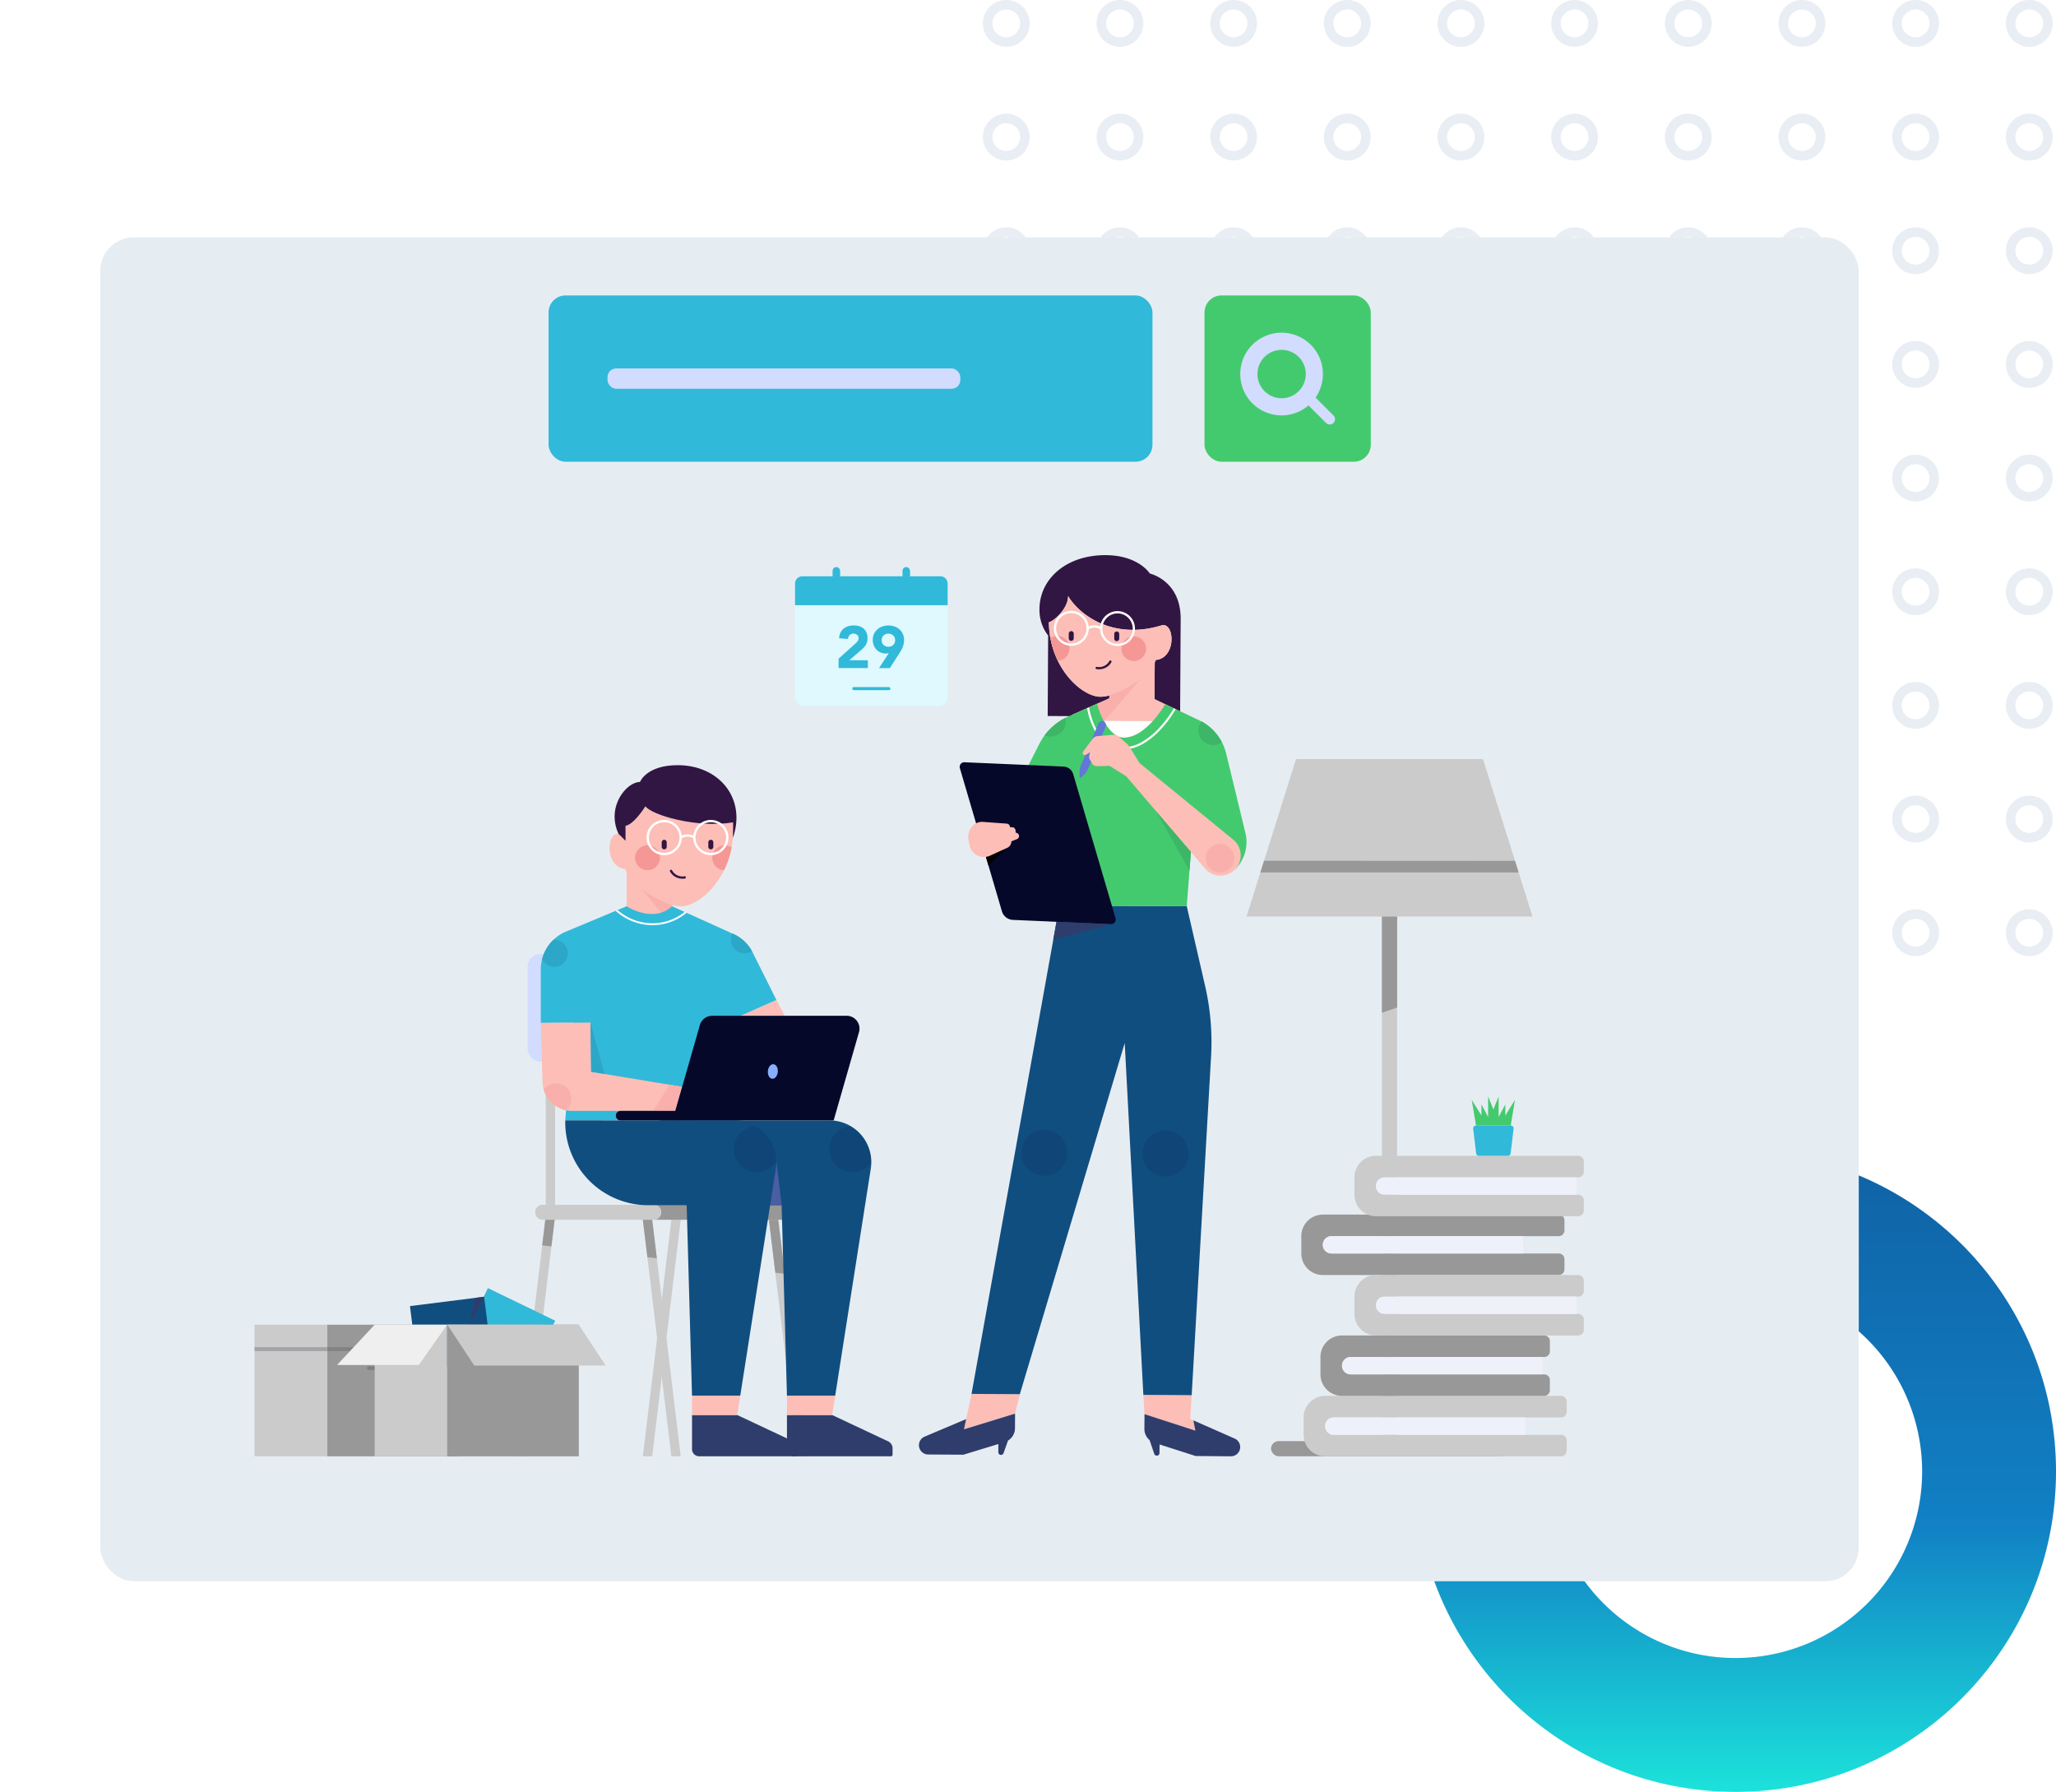 <svg xmlns="http://www.w3.org/2000/svg" xmlns:xlink="http://www.w3.org/1999/xlink" width="615" height="535.998" viewBox="0 0 615 535.998">
  <defs>
    <linearGradient id="linear-gradient" x1="0.5" x2="0.5" y2="1" gradientUnits="objectBoundingBox">
      <stop offset="0" stop-color="#1062a5"/>
      <stop offset="0.581" stop-color="#1180c4"/>
      <stop offset="1" stop-color="#1ce2db"/>
    </linearGradient>
    <clipPath id="clip-path">
      <rect width="321" height="298.999" fill="none"/>
    </clipPath>
    <filter id="Rectangle_11669" x="0" y="41" width="586" height="462" filterUnits="userSpaceOnUse">
      <feOffset dx="10" dy="10" input="SourceAlpha"/>
      <feGaussianBlur stdDeviation="10" result="blur"/>
      <feFlood flood-opacity="0.161"/>
      <feComposite operator="in" in2="blur"/>
      <feComposite in="SourceGraphic"/>
    </filter>
  </defs>
  <g id="Blog-Header" transform="translate(20)">
    <g id="Group_21288" data-name="Group 21288" transform="translate(-1085 -149)" style="isolation: isolate">
      <path id="Subtraction_37" data-name="Subtraction 37" d="M95.877,191.754a96.588,96.588,0,0,1-19.323-1.948A95.352,95.352,0,0,1,42.271,175.38,96.157,96.157,0,0,1,7.535,133.2a95.4,95.4,0,0,1-5.587-18,96.813,96.813,0,0,1,0-38.645A95.354,95.354,0,0,1,16.374,42.271,96.157,96.157,0,0,1,58.557,7.535a95.394,95.394,0,0,1,18-5.587,96.813,96.813,0,0,1,38.645,0,95.354,95.354,0,0,1,34.283,14.426A96.157,96.157,0,0,1,184.22,58.557a95.4,95.4,0,0,1,5.587,18,96.813,96.813,0,0,1,0,38.645,95.352,95.352,0,0,1-14.426,34.283A96.157,96.157,0,0,1,133.2,184.22a95.394,95.394,0,0,1-18,5.587A96.589,96.589,0,0,1,95.877,191.754Zm0-151.713a55.836,55.836,0,1,0,55.836,55.835A55.9,55.9,0,0,0,95.877,40.041Z" transform="translate(1488.246 493.244)" fill="url(#linear-gradient)"/>
      <g id="Repeat_Grid_13" data-name="Repeat Grid 13" transform="translate(1359 149)" opacity="0.1" clip-path="url(#clip-path)" style="isolation: isolate">
        <g transform="translate(-13 -152)">
          <path id="Path_10421" data-name="Path 10421" d="M1536.472,188.552a7,7,0,0,0-7.7,2.256,7.009,7.009,0,0,0-1.054,6.917,6.99,6.99,0,0,0,3.161,3.6,6.99,6.99,0,0,0,4.731.722,7,7,0,0,0,.867-13.491Zm-.08,10.177a4.188,4.188,0,0,1-1.344.524,4.132,4.132,0,0,1-2.146-.136,4.3,4.3,0,0,1-.663-.29,4.16,4.16,0,0,1-1.875-2.136,4.133,4.133,0,0,1-.068-2.839,4.079,4.079,0,0,1,.692-1.265,4.153,4.153,0,0,1,7.177,3.924,4.1,4.1,0,0,1-.69,1.265A4.178,4.178,0,0,1,1536.391,198.729Z" transform="translate(-1514.231 -36.182)" fill="#114e80"/>
        </g>
        <g transform="translate(21 -152)">
          <path id="Path_10421-2" data-name="Path 10421" d="M1536.472,188.552a7,7,0,0,0-7.7,2.256,7.009,7.009,0,0,0-1.054,6.917,6.99,6.99,0,0,0,3.161,3.6,6.99,6.99,0,0,0,4.731.722,7,7,0,0,0,.867-13.491Zm-.08,10.177a4.188,4.188,0,0,1-1.344.524,4.132,4.132,0,0,1-2.146-.136,4.3,4.3,0,0,1-.663-.29,4.16,4.16,0,0,1-1.875-2.136,4.133,4.133,0,0,1-.068-2.839,4.079,4.079,0,0,1,.692-1.265,4.153,4.153,0,0,1,7.177,3.924,4.1,4.1,0,0,1-.69,1.265A4.178,4.178,0,0,1,1536.391,198.729Z" transform="translate(-1514.231 -36.182)" fill="#114e80"/>
        </g>
        <g transform="translate(55 -152)">
          <path id="Path_10421-3" data-name="Path 10421" d="M1536.472,188.552a7,7,0,0,0-7.7,2.256,7.009,7.009,0,0,0-1.054,6.917,6.99,6.99,0,0,0,3.161,3.6,6.99,6.99,0,0,0,4.731.722,7,7,0,0,0,.867-13.491Zm-.08,10.177a4.188,4.188,0,0,1-1.344.524,4.132,4.132,0,0,1-2.146-.136,4.3,4.3,0,0,1-.663-.29,4.16,4.16,0,0,1-1.875-2.136,4.133,4.133,0,0,1-.068-2.839,4.079,4.079,0,0,1,.692-1.265,4.153,4.153,0,0,1,7.177,3.924,4.1,4.1,0,0,1-.69,1.265A4.178,4.178,0,0,1,1536.391,198.729Z" transform="translate(-1514.231 -36.182)" fill="#114e80"/>
        </g>
        <g transform="translate(89 -152)">
          <path id="Path_10421-4" data-name="Path 10421" d="M1536.472,188.552a7,7,0,0,0-7.7,2.256,7.009,7.009,0,0,0-1.054,6.917,6.99,6.99,0,0,0,3.161,3.6,6.99,6.99,0,0,0,4.731.722,7,7,0,0,0,.867-13.491Zm-.08,10.177a4.188,4.188,0,0,1-1.344.524,4.132,4.132,0,0,1-2.146-.136,4.3,4.3,0,0,1-.663-.29,4.16,4.16,0,0,1-1.875-2.136,4.133,4.133,0,0,1-.068-2.839,4.079,4.079,0,0,1,.692-1.265,4.153,4.153,0,0,1,7.177,3.924,4.1,4.1,0,0,1-.69,1.265A4.178,4.178,0,0,1,1536.391,198.729Z" transform="translate(-1514.231 -36.182)" fill="#114e80"/>
        </g>
        <g transform="translate(123 -152)">
          <path id="Path_10421-5" data-name="Path 10421" d="M1536.472,188.552a7,7,0,0,0-7.7,2.256,7.009,7.009,0,0,0-1.054,6.917,6.99,6.99,0,0,0,3.161,3.6,6.99,6.99,0,0,0,4.731.722,7,7,0,0,0,.867-13.491Zm-.08,10.177a4.188,4.188,0,0,1-1.344.524,4.132,4.132,0,0,1-2.146-.136,4.3,4.3,0,0,1-.663-.29,4.16,4.16,0,0,1-1.875-2.136,4.133,4.133,0,0,1-.068-2.839,4.079,4.079,0,0,1,.692-1.265,4.153,4.153,0,0,1,7.177,3.924,4.1,4.1,0,0,1-.69,1.265A4.178,4.178,0,0,1,1536.391,198.729Z" transform="translate(-1514.231 -36.182)" fill="#114e80"/>
        </g>
        <g transform="translate(157 -152)">
          <path id="Path_10421-6" data-name="Path 10421" d="M1536.472,188.552a7,7,0,0,0-7.7,2.256,7.009,7.009,0,0,0-1.054,6.917,6.99,6.99,0,0,0,3.161,3.6,6.99,6.99,0,0,0,4.731.722,7,7,0,0,0,.867-13.491Zm-.08,10.177a4.188,4.188,0,0,1-1.344.524,4.132,4.132,0,0,1-2.146-.136,4.3,4.3,0,0,1-.663-.29,4.16,4.16,0,0,1-1.875-2.136,4.133,4.133,0,0,1-.068-2.839,4.079,4.079,0,0,1,.692-1.265,4.153,4.153,0,0,1,7.177,3.924,4.1,4.1,0,0,1-.69,1.265A4.178,4.178,0,0,1,1536.391,198.729Z" transform="translate(-1514.231 -36.182)" fill="#114e80"/>
        </g>
        <g transform="translate(191 -152)">
          <path id="Path_10421-7" data-name="Path 10421" d="M1536.472,188.552a7,7,0,0,0-7.7,2.256,7.009,7.009,0,0,0-1.054,6.917,6.99,6.99,0,0,0,3.161,3.6,6.99,6.99,0,0,0,4.731.722,7,7,0,0,0,.867-13.491Zm-.08,10.177a4.188,4.188,0,0,1-1.344.524,4.132,4.132,0,0,1-2.146-.136,4.3,4.3,0,0,1-.663-.29,4.16,4.16,0,0,1-1.875-2.136,4.133,4.133,0,0,1-.068-2.839,4.079,4.079,0,0,1,.692-1.265,4.153,4.153,0,0,1,7.177,3.924,4.1,4.1,0,0,1-.69,1.265A4.178,4.178,0,0,1,1536.391,198.729Z" transform="translate(-1514.231 -36.182)" fill="#114e80"/>
        </g>
        <g transform="translate(225 -152)">
          <path id="Path_10421-8" data-name="Path 10421" d="M1536.472,188.552a7,7,0,0,0-7.7,2.256,7.009,7.009,0,0,0-1.054,6.917,6.99,6.99,0,0,0,3.161,3.6,6.99,6.99,0,0,0,4.731.722,7,7,0,0,0,.867-13.491Zm-.08,10.177a4.188,4.188,0,0,1-1.344.524,4.132,4.132,0,0,1-2.146-.136,4.3,4.3,0,0,1-.663-.29,4.16,4.16,0,0,1-1.875-2.136,4.133,4.133,0,0,1-.068-2.839,4.079,4.079,0,0,1,.692-1.265,4.153,4.153,0,0,1,7.177,3.924,4.1,4.1,0,0,1-.69,1.265A4.178,4.178,0,0,1,1536.391,198.729Z" transform="translate(-1514.231 -36.182)" fill="#114e80"/>
        </g>
        <g transform="translate(259 -152)">
          <path id="Path_10421-9" data-name="Path 10421" d="M1536.472,188.552a7,7,0,0,0-7.7,2.256,7.009,7.009,0,0,0-1.054,6.917,6.99,6.99,0,0,0,3.161,3.6,6.99,6.99,0,0,0,4.731.722,7,7,0,0,0,.867-13.491Zm-.08,10.177a4.188,4.188,0,0,1-1.344.524,4.132,4.132,0,0,1-2.146-.136,4.3,4.3,0,0,1-.663-.29,4.16,4.16,0,0,1-1.875-2.136,4.133,4.133,0,0,1-.068-2.839,4.079,4.079,0,0,1,.692-1.265,4.153,4.153,0,0,1,7.177,3.924,4.1,4.1,0,0,1-.69,1.265A4.178,4.178,0,0,1,1536.391,198.729Z" transform="translate(-1514.231 -36.182)" fill="#114e80"/>
        </g>
        <g transform="translate(293 -152)">
          <path id="Path_10421-10" data-name="Path 10421" d="M1536.472,188.552a7,7,0,0,0-7.7,2.256,7.009,7.009,0,0,0-1.054,6.917,6.99,6.99,0,0,0,3.161,3.6,6.99,6.99,0,0,0,4.731.722,7,7,0,0,0,.867-13.491Zm-.08,10.177a4.188,4.188,0,0,1-1.344.524,4.132,4.132,0,0,1-2.146-.136,4.3,4.3,0,0,1-.663-.29,4.16,4.16,0,0,1-1.875-2.136,4.133,4.133,0,0,1-.068-2.839,4.079,4.079,0,0,1,.692-1.265,4.153,4.153,0,0,1,7.177,3.924,4.1,4.1,0,0,1-.69,1.265A4.178,4.178,0,0,1,1536.391,198.729Z" transform="translate(-1514.231 -36.182)" fill="#114e80"/>
        </g>
        <g transform="translate(-13 -118)">
          <path id="Path_10421-11" data-name="Path 10421" d="M1536.472,188.552a7,7,0,0,0-7.7,2.256,7.009,7.009,0,0,0-1.054,6.917,6.99,6.99,0,0,0,3.161,3.6,6.99,6.99,0,0,0,4.731.722,7,7,0,0,0,.867-13.491Zm-.08,10.177a4.188,4.188,0,0,1-1.344.524,4.132,4.132,0,0,1-2.146-.136,4.3,4.3,0,0,1-.663-.29,4.16,4.16,0,0,1-1.875-2.136,4.133,4.133,0,0,1-.068-2.839,4.079,4.079,0,0,1,.692-1.265,4.153,4.153,0,0,1,7.177,3.924,4.1,4.1,0,0,1-.69,1.265A4.178,4.178,0,0,1,1536.391,198.729Z" transform="translate(-1514.231 -36.182)" fill="#114e80"/>
        </g>
        <g transform="translate(21 -118)">
          <path id="Path_10421-12" data-name="Path 10421" d="M1536.472,188.552a7,7,0,0,0-7.7,2.256,7.009,7.009,0,0,0-1.054,6.917,6.99,6.99,0,0,0,3.161,3.6,6.99,6.99,0,0,0,4.731.722,7,7,0,0,0,.867-13.491Zm-.08,10.177a4.188,4.188,0,0,1-1.344.524,4.132,4.132,0,0,1-2.146-.136,4.3,4.3,0,0,1-.663-.29,4.16,4.16,0,0,1-1.875-2.136,4.133,4.133,0,0,1-.068-2.839,4.079,4.079,0,0,1,.692-1.265,4.153,4.153,0,0,1,7.177,3.924,4.1,4.1,0,0,1-.69,1.265A4.178,4.178,0,0,1,1536.391,198.729Z" transform="translate(-1514.231 -36.182)" fill="#114e80"/>
        </g>
        <g transform="translate(55 -118)">
          <path id="Path_10421-13" data-name="Path 10421" d="M1536.472,188.552a7,7,0,0,0-7.7,2.256,7.009,7.009,0,0,0-1.054,6.917,6.99,6.99,0,0,0,3.161,3.6,6.99,6.99,0,0,0,4.731.722,7,7,0,0,0,.867-13.491Zm-.08,10.177a4.188,4.188,0,0,1-1.344.524,4.132,4.132,0,0,1-2.146-.136,4.3,4.3,0,0,1-.663-.29,4.16,4.16,0,0,1-1.875-2.136,4.133,4.133,0,0,1-.068-2.839,4.079,4.079,0,0,1,.692-1.265,4.153,4.153,0,0,1,7.177,3.924,4.1,4.1,0,0,1-.69,1.265A4.178,4.178,0,0,1,1536.391,198.729Z" transform="translate(-1514.231 -36.182)" fill="#114e80"/>
        </g>
        <g transform="translate(89 -118)">
          <path id="Path_10421-14" data-name="Path 10421" d="M1536.472,188.552a7,7,0,0,0-7.7,2.256,7.009,7.009,0,0,0-1.054,6.917,6.99,6.99,0,0,0,3.161,3.6,6.99,6.99,0,0,0,4.731.722,7,7,0,0,0,.867-13.491Zm-.08,10.177a4.188,4.188,0,0,1-1.344.524,4.132,4.132,0,0,1-2.146-.136,4.3,4.3,0,0,1-.663-.29,4.16,4.16,0,0,1-1.875-2.136,4.133,4.133,0,0,1-.068-2.839,4.079,4.079,0,0,1,.692-1.265,4.153,4.153,0,0,1,7.177,3.924,4.1,4.1,0,0,1-.69,1.265A4.178,4.178,0,0,1,1536.391,198.729Z" transform="translate(-1514.231 -36.182)" fill="#114e80"/>
        </g>
        <g transform="translate(123 -118)">
          <path id="Path_10421-15" data-name="Path 10421" d="M1536.472,188.552a7,7,0,0,0-7.7,2.256,7.009,7.009,0,0,0-1.054,6.917,6.99,6.99,0,0,0,3.161,3.6,6.99,6.99,0,0,0,4.731.722,7,7,0,0,0,.867-13.491Zm-.08,10.177a4.188,4.188,0,0,1-1.344.524,4.132,4.132,0,0,1-2.146-.136,4.3,4.3,0,0,1-.663-.29,4.16,4.16,0,0,1-1.875-2.136,4.133,4.133,0,0,1-.068-2.839,4.079,4.079,0,0,1,.692-1.265,4.153,4.153,0,0,1,7.177,3.924,4.1,4.1,0,0,1-.69,1.265A4.178,4.178,0,0,1,1536.391,198.729Z" transform="translate(-1514.231 -36.182)" fill="#114e80"/>
        </g>
        <g transform="translate(157 -118)">
          <path id="Path_10421-16" data-name="Path 10421" d="M1536.472,188.552a7,7,0,0,0-7.7,2.256,7.009,7.009,0,0,0-1.054,6.917,6.99,6.99,0,0,0,3.161,3.6,6.99,6.99,0,0,0,4.731.722,7,7,0,0,0,.867-13.491Zm-.08,10.177a4.188,4.188,0,0,1-1.344.524,4.132,4.132,0,0,1-2.146-.136,4.3,4.3,0,0,1-.663-.29,4.16,4.16,0,0,1-1.875-2.136,4.133,4.133,0,0,1-.068-2.839,4.079,4.079,0,0,1,.692-1.265,4.153,4.153,0,0,1,7.177,3.924,4.1,4.1,0,0,1-.69,1.265A4.178,4.178,0,0,1,1536.391,198.729Z" transform="translate(-1514.231 -36.182)" fill="#114e80"/>
        </g>
        <g transform="translate(191 -118)">
          <path id="Path_10421-17" data-name="Path 10421" d="M1536.472,188.552a7,7,0,0,0-7.7,2.256,7.009,7.009,0,0,0-1.054,6.917,6.99,6.99,0,0,0,3.161,3.6,6.99,6.99,0,0,0,4.731.722,7,7,0,0,0,.867-13.491Zm-.08,10.177a4.188,4.188,0,0,1-1.344.524,4.132,4.132,0,0,1-2.146-.136,4.3,4.3,0,0,1-.663-.29,4.16,4.16,0,0,1-1.875-2.136,4.133,4.133,0,0,1-.068-2.839,4.079,4.079,0,0,1,.692-1.265,4.153,4.153,0,0,1,7.177,3.924,4.1,4.1,0,0,1-.69,1.265A4.178,4.178,0,0,1,1536.391,198.729Z" transform="translate(-1514.231 -36.182)" fill="#114e80"/>
        </g>
        <g transform="translate(225 -118)">
          <path id="Path_10421-18" data-name="Path 10421" d="M1536.472,188.552a7,7,0,0,0-7.7,2.256,7.009,7.009,0,0,0-1.054,6.917,6.99,6.99,0,0,0,3.161,3.6,6.99,6.99,0,0,0,4.731.722,7,7,0,0,0,.867-13.491Zm-.08,10.177a4.188,4.188,0,0,1-1.344.524,4.132,4.132,0,0,1-2.146-.136,4.3,4.3,0,0,1-.663-.29,4.16,4.16,0,0,1-1.875-2.136,4.133,4.133,0,0,1-.068-2.839,4.079,4.079,0,0,1,.692-1.265,4.153,4.153,0,0,1,7.177,3.924,4.1,4.1,0,0,1-.69,1.265A4.178,4.178,0,0,1,1536.391,198.729Z" transform="translate(-1514.231 -36.182)" fill="#114e80"/>
        </g>
        <g transform="translate(259 -118)">
          <path id="Path_10421-19" data-name="Path 10421" d="M1536.472,188.552a7,7,0,0,0-7.7,2.256,7.009,7.009,0,0,0-1.054,6.917,6.99,6.99,0,0,0,3.161,3.6,6.99,6.99,0,0,0,4.731.722,7,7,0,0,0,.867-13.491Zm-.08,10.177a4.188,4.188,0,0,1-1.344.524,4.132,4.132,0,0,1-2.146-.136,4.3,4.3,0,0,1-.663-.29,4.16,4.16,0,0,1-1.875-2.136,4.133,4.133,0,0,1-.068-2.839,4.079,4.079,0,0,1,.692-1.265,4.153,4.153,0,0,1,7.177,3.924,4.1,4.1,0,0,1-.69,1.265A4.178,4.178,0,0,1,1536.391,198.729Z" transform="translate(-1514.231 -36.182)" fill="#114e80"/>
        </g>
        <g transform="translate(293 -118)">
          <path id="Path_10421-20" data-name="Path 10421" d="M1536.472,188.552a7,7,0,0,0-7.7,2.256,7.009,7.009,0,0,0-1.054,6.917,6.99,6.99,0,0,0,3.161,3.6,6.99,6.99,0,0,0,4.731.722,7,7,0,0,0,.867-13.491Zm-.08,10.177a4.188,4.188,0,0,1-1.344.524,4.132,4.132,0,0,1-2.146-.136,4.3,4.3,0,0,1-.663-.29,4.16,4.16,0,0,1-1.875-2.136,4.133,4.133,0,0,1-.068-2.839,4.079,4.079,0,0,1,.692-1.265,4.153,4.153,0,0,1,7.177,3.924,4.1,4.1,0,0,1-.69,1.265A4.178,4.178,0,0,1,1536.391,198.729Z" transform="translate(-1514.231 -36.182)" fill="#114e80"/>
        </g>
        <g transform="translate(-13 -84)">
          <path id="Path_10421-21" data-name="Path 10421" d="M1536.472,188.552a7,7,0,0,0-7.7,2.256,7.009,7.009,0,0,0-1.054,6.917,6.99,6.99,0,0,0,3.161,3.6,6.99,6.99,0,0,0,4.731.722,7,7,0,0,0,.867-13.491Zm-.08,10.177a4.188,4.188,0,0,1-1.344.524,4.132,4.132,0,0,1-2.146-.136,4.3,4.3,0,0,1-.663-.29,4.16,4.16,0,0,1-1.875-2.136,4.133,4.133,0,0,1-.068-2.839,4.079,4.079,0,0,1,.692-1.265,4.153,4.153,0,0,1,7.177,3.924,4.1,4.1,0,0,1-.69,1.265A4.178,4.178,0,0,1,1536.391,198.729Z" transform="translate(-1514.231 -36.182)" fill="#114e80"/>
        </g>
        <g transform="translate(21 -84)">
          <path id="Path_10421-22" data-name="Path 10421" d="M1536.472,188.552a7,7,0,0,0-7.7,2.256,7.009,7.009,0,0,0-1.054,6.917,6.99,6.99,0,0,0,3.161,3.6,6.99,6.99,0,0,0,4.731.722,7,7,0,0,0,.867-13.491Zm-.08,10.177a4.188,4.188,0,0,1-1.344.524,4.132,4.132,0,0,1-2.146-.136,4.3,4.3,0,0,1-.663-.29,4.16,4.16,0,0,1-1.875-2.136,4.133,4.133,0,0,1-.068-2.839,4.079,4.079,0,0,1,.692-1.265,4.153,4.153,0,0,1,7.177,3.924,4.1,4.1,0,0,1-.69,1.265A4.178,4.178,0,0,1,1536.391,198.729Z" transform="translate(-1514.231 -36.182)" fill="#114e80"/>
        </g>
        <g transform="translate(55 -84)">
          <path id="Path_10421-23" data-name="Path 10421" d="M1536.472,188.552a7,7,0,0,0-7.7,2.256,7.009,7.009,0,0,0-1.054,6.917,6.99,6.99,0,0,0,3.161,3.6,6.99,6.99,0,0,0,4.731.722,7,7,0,0,0,.867-13.491Zm-.08,10.177a4.188,4.188,0,0,1-1.344.524,4.132,4.132,0,0,1-2.146-.136,4.3,4.3,0,0,1-.663-.29,4.16,4.16,0,0,1-1.875-2.136,4.133,4.133,0,0,1-.068-2.839,4.079,4.079,0,0,1,.692-1.265,4.153,4.153,0,0,1,7.177,3.924,4.1,4.1,0,0,1-.69,1.265A4.178,4.178,0,0,1,1536.391,198.729Z" transform="translate(-1514.231 -36.182)" fill="#114e80"/>
        </g>
        <g transform="translate(89 -84)">
          <path id="Path_10421-24" data-name="Path 10421" d="M1536.472,188.552a7,7,0,0,0-7.7,2.256,7.009,7.009,0,0,0-1.054,6.917,6.99,6.99,0,0,0,3.161,3.6,6.99,6.99,0,0,0,4.731.722,7,7,0,0,0,.867-13.491Zm-.08,10.177a4.188,4.188,0,0,1-1.344.524,4.132,4.132,0,0,1-2.146-.136,4.3,4.3,0,0,1-.663-.29,4.16,4.16,0,0,1-1.875-2.136,4.133,4.133,0,0,1-.068-2.839,4.079,4.079,0,0,1,.692-1.265,4.153,4.153,0,0,1,7.177,3.924,4.1,4.1,0,0,1-.69,1.265A4.178,4.178,0,0,1,1536.391,198.729Z" transform="translate(-1514.231 -36.182)" fill="#114e80"/>
        </g>
        <g transform="translate(123 -84)">
          <path id="Path_10421-25" data-name="Path 10421" d="M1536.472,188.552a7,7,0,0,0-7.7,2.256,7.009,7.009,0,0,0-1.054,6.917,6.99,6.99,0,0,0,3.161,3.6,6.99,6.99,0,0,0,4.731.722,7,7,0,0,0,.867-13.491Zm-.08,10.177a4.188,4.188,0,0,1-1.344.524,4.132,4.132,0,0,1-2.146-.136,4.3,4.3,0,0,1-.663-.29,4.16,4.16,0,0,1-1.875-2.136,4.133,4.133,0,0,1-.068-2.839,4.079,4.079,0,0,1,.692-1.265,4.153,4.153,0,0,1,7.177,3.924,4.1,4.1,0,0,1-.69,1.265A4.178,4.178,0,0,1,1536.391,198.729Z" transform="translate(-1514.231 -36.182)" fill="#114e80"/>
        </g>
        <g transform="translate(157 -84)">
          <path id="Path_10421-26" data-name="Path 10421" d="M1536.472,188.552a7,7,0,0,0-7.7,2.256,7.009,7.009,0,0,0-1.054,6.917,6.99,6.99,0,0,0,3.161,3.6,6.99,6.99,0,0,0,4.731.722,7,7,0,0,0,.867-13.491Zm-.08,10.177a4.188,4.188,0,0,1-1.344.524,4.132,4.132,0,0,1-2.146-.136,4.3,4.3,0,0,1-.663-.29,4.16,4.16,0,0,1-1.875-2.136,4.133,4.133,0,0,1-.068-2.839,4.079,4.079,0,0,1,.692-1.265,4.153,4.153,0,0,1,7.177,3.924,4.1,4.1,0,0,1-.69,1.265A4.178,4.178,0,0,1,1536.391,198.729Z" transform="translate(-1514.231 -36.182)" fill="#114e80"/>
        </g>
        <g transform="translate(191 -84)">
          <path id="Path_10421-27" data-name="Path 10421" d="M1536.472,188.552a7,7,0,0,0-7.7,2.256,7.009,7.009,0,0,0-1.054,6.917,6.99,6.99,0,0,0,3.161,3.6,6.99,6.99,0,0,0,4.731.722,7,7,0,0,0,.867-13.491Zm-.08,10.177a4.188,4.188,0,0,1-1.344.524,4.132,4.132,0,0,1-2.146-.136,4.3,4.3,0,0,1-.663-.29,4.16,4.16,0,0,1-1.875-2.136,4.133,4.133,0,0,1-.068-2.839,4.079,4.079,0,0,1,.692-1.265,4.153,4.153,0,0,1,7.177,3.924,4.1,4.1,0,0,1-.69,1.265A4.178,4.178,0,0,1,1536.391,198.729Z" transform="translate(-1514.231 -36.182)" fill="#114e80"/>
        </g>
        <g transform="translate(225 -84)">
          <path id="Path_10421-28" data-name="Path 10421" d="M1536.472,188.552a7,7,0,0,0-7.7,2.256,7.009,7.009,0,0,0-1.054,6.917,6.99,6.99,0,0,0,3.161,3.6,6.99,6.99,0,0,0,4.731.722,7,7,0,0,0,.867-13.491Zm-.08,10.177a4.188,4.188,0,0,1-1.344.524,4.132,4.132,0,0,1-2.146-.136,4.3,4.3,0,0,1-.663-.29,4.16,4.16,0,0,1-1.875-2.136,4.133,4.133,0,0,1-.068-2.839,4.079,4.079,0,0,1,.692-1.265,4.153,4.153,0,0,1,7.177,3.924,4.1,4.1,0,0,1-.69,1.265A4.178,4.178,0,0,1,1536.391,198.729Z" transform="translate(-1514.231 -36.182)" fill="#114e80"/>
        </g>
        <g transform="translate(259 -84)">
          <path id="Path_10421-29" data-name="Path 10421" d="M1536.472,188.552a7,7,0,0,0-7.7,2.256,7.009,7.009,0,0,0-1.054,6.917,6.99,6.99,0,0,0,3.161,3.6,6.99,6.99,0,0,0,4.731.722,7,7,0,0,0,.867-13.491Zm-.08,10.177a4.188,4.188,0,0,1-1.344.524,4.132,4.132,0,0,1-2.146-.136,4.3,4.3,0,0,1-.663-.29,4.16,4.16,0,0,1-1.875-2.136,4.133,4.133,0,0,1-.068-2.839,4.079,4.079,0,0,1,.692-1.265,4.153,4.153,0,0,1,7.177,3.924,4.1,4.1,0,0,1-.69,1.265A4.178,4.178,0,0,1,1536.391,198.729Z" transform="translate(-1514.231 -36.182)" fill="#114e80"/>
        </g>
        <g transform="translate(293 -84)">
          <path id="Path_10421-30" data-name="Path 10421" d="M1536.472,188.552a7,7,0,0,0-7.7,2.256,7.009,7.009,0,0,0-1.054,6.917,6.99,6.99,0,0,0,3.161,3.6,6.99,6.99,0,0,0,4.731.722,7,7,0,0,0,.867-13.491Zm-.08,10.177a4.188,4.188,0,0,1-1.344.524,4.132,4.132,0,0,1-2.146-.136,4.3,4.3,0,0,1-.663-.29,4.16,4.16,0,0,1-1.875-2.136,4.133,4.133,0,0,1-.068-2.839,4.079,4.079,0,0,1,.692-1.265,4.153,4.153,0,0,1,7.177,3.924,4.1,4.1,0,0,1-.69,1.265A4.178,4.178,0,0,1,1536.391,198.729Z" transform="translate(-1514.231 -36.182)" fill="#114e80"/>
        </g>
        <g transform="translate(-13 -50)">
          <path id="Path_10421-31" data-name="Path 10421" d="M1536.472,188.552a7,7,0,0,0-7.7,2.256,7.009,7.009,0,0,0-1.054,6.917,6.99,6.99,0,0,0,3.161,3.6,6.99,6.99,0,0,0,4.731.722,7,7,0,0,0,.867-13.491Zm-.08,10.177a4.188,4.188,0,0,1-1.344.524,4.132,4.132,0,0,1-2.146-.136,4.3,4.3,0,0,1-.663-.29,4.16,4.16,0,0,1-1.875-2.136,4.133,4.133,0,0,1-.068-2.839,4.079,4.079,0,0,1,.692-1.265,4.153,4.153,0,0,1,7.177,3.924,4.1,4.1,0,0,1-.69,1.265A4.178,4.178,0,0,1,1536.391,198.729Z" transform="translate(-1514.231 -36.182)" fill="#114e80"/>
        </g>
        <g transform="translate(21 -50)">
          <path id="Path_10421-32" data-name="Path 10421" d="M1536.472,188.552a7,7,0,0,0-7.7,2.256,7.009,7.009,0,0,0-1.054,6.917,6.99,6.99,0,0,0,3.161,3.6,6.99,6.99,0,0,0,4.731.722,7,7,0,0,0,.867-13.491Zm-.08,10.177a4.188,4.188,0,0,1-1.344.524,4.132,4.132,0,0,1-2.146-.136,4.3,4.3,0,0,1-.663-.29,4.16,4.16,0,0,1-1.875-2.136,4.133,4.133,0,0,1-.068-2.839,4.079,4.079,0,0,1,.692-1.265,4.153,4.153,0,0,1,7.177,3.924,4.1,4.1,0,0,1-.69,1.265A4.178,4.178,0,0,1,1536.391,198.729Z" transform="translate(-1514.231 -36.182)" fill="#114e80"/>
        </g>
        <g transform="translate(55 -50)">
          <path id="Path_10421-33" data-name="Path 10421" d="M1536.472,188.552a7,7,0,0,0-7.7,2.256,7.009,7.009,0,0,0-1.054,6.917,6.99,6.99,0,0,0,3.161,3.6,6.99,6.99,0,0,0,4.731.722,7,7,0,0,0,.867-13.491Zm-.08,10.177a4.188,4.188,0,0,1-1.344.524,4.132,4.132,0,0,1-2.146-.136,4.3,4.3,0,0,1-.663-.29,4.16,4.16,0,0,1-1.875-2.136,4.133,4.133,0,0,1-.068-2.839,4.079,4.079,0,0,1,.692-1.265,4.153,4.153,0,0,1,7.177,3.924,4.1,4.1,0,0,1-.69,1.265A4.178,4.178,0,0,1,1536.391,198.729Z" transform="translate(-1514.231 -36.182)" fill="#114e80"/>
        </g>
        <g transform="translate(89 -50)">
          <path id="Path_10421-34" data-name="Path 10421" d="M1536.472,188.552a7,7,0,0,0-7.7,2.256,7.009,7.009,0,0,0-1.054,6.917,6.99,6.99,0,0,0,3.161,3.6,6.99,6.99,0,0,0,4.731.722,7,7,0,0,0,.867-13.491Zm-.08,10.177a4.188,4.188,0,0,1-1.344.524,4.132,4.132,0,0,1-2.146-.136,4.3,4.3,0,0,1-.663-.29,4.16,4.16,0,0,1-1.875-2.136,4.133,4.133,0,0,1-.068-2.839,4.079,4.079,0,0,1,.692-1.265,4.153,4.153,0,0,1,7.177,3.924,4.1,4.1,0,0,1-.69,1.265A4.178,4.178,0,0,1,1536.391,198.729Z" transform="translate(-1514.231 -36.182)" fill="#114e80"/>
        </g>
        <g transform="translate(123 -50)">
          <path id="Path_10421-35" data-name="Path 10421" d="M1536.472,188.552a7,7,0,0,0-7.7,2.256,7.009,7.009,0,0,0-1.054,6.917,6.99,6.99,0,0,0,3.161,3.6,6.99,6.99,0,0,0,4.731.722,7,7,0,0,0,.867-13.491Zm-.08,10.177a4.188,4.188,0,0,1-1.344.524,4.132,4.132,0,0,1-2.146-.136,4.3,4.3,0,0,1-.663-.29,4.16,4.16,0,0,1-1.875-2.136,4.133,4.133,0,0,1-.068-2.839,4.079,4.079,0,0,1,.692-1.265,4.153,4.153,0,0,1,7.177,3.924,4.1,4.1,0,0,1-.69,1.265A4.178,4.178,0,0,1,1536.391,198.729Z" transform="translate(-1514.231 -36.182)" fill="#114e80"/>
        </g>
        <g transform="translate(157 -50)">
          <path id="Path_10421-36" data-name="Path 10421" d="M1536.472,188.552a7,7,0,0,0-7.7,2.256,7.009,7.009,0,0,0-1.054,6.917,6.99,6.99,0,0,0,3.161,3.6,6.99,6.99,0,0,0,4.731.722,7,7,0,0,0,.867-13.491Zm-.08,10.177a4.188,4.188,0,0,1-1.344.524,4.132,4.132,0,0,1-2.146-.136,4.3,4.3,0,0,1-.663-.29,4.16,4.16,0,0,1-1.875-2.136,4.133,4.133,0,0,1-.068-2.839,4.079,4.079,0,0,1,.692-1.265,4.153,4.153,0,0,1,7.177,3.924,4.1,4.1,0,0,1-.69,1.265A4.178,4.178,0,0,1,1536.391,198.729Z" transform="translate(-1514.231 -36.182)" fill="#114e80"/>
        </g>
        <g transform="translate(191 -50)">
          <path id="Path_10421-37" data-name="Path 10421" d="M1536.472,188.552a7,7,0,0,0-7.7,2.256,7.009,7.009,0,0,0-1.054,6.917,6.99,6.99,0,0,0,3.161,3.6,6.99,6.99,0,0,0,4.731.722,7,7,0,0,0,.867-13.491Zm-.08,10.177a4.188,4.188,0,0,1-1.344.524,4.132,4.132,0,0,1-2.146-.136,4.3,4.3,0,0,1-.663-.29,4.16,4.16,0,0,1-1.875-2.136,4.133,4.133,0,0,1-.068-2.839,4.079,4.079,0,0,1,.692-1.265,4.153,4.153,0,0,1,7.177,3.924,4.1,4.1,0,0,1-.69,1.265A4.178,4.178,0,0,1,1536.391,198.729Z" transform="translate(-1514.231 -36.182)" fill="#114e80"/>
        </g>
        <g transform="translate(225 -50)">
          <path id="Path_10421-38" data-name="Path 10421" d="M1536.472,188.552a7,7,0,0,0-7.7,2.256,7.009,7.009,0,0,0-1.054,6.917,6.99,6.99,0,0,0,3.161,3.6,6.99,6.99,0,0,0,4.731.722,7,7,0,0,0,.867-13.491Zm-.08,10.177a4.188,4.188,0,0,1-1.344.524,4.132,4.132,0,0,1-2.146-.136,4.3,4.3,0,0,1-.663-.29,4.16,4.16,0,0,1-1.875-2.136,4.133,4.133,0,0,1-.068-2.839,4.079,4.079,0,0,1,.692-1.265,4.153,4.153,0,0,1,7.177,3.924,4.1,4.1,0,0,1-.69,1.265A4.178,4.178,0,0,1,1536.391,198.729Z" transform="translate(-1514.231 -36.182)" fill="#114e80"/>
        </g>
        <g transform="translate(259 -50)">
          <path id="Path_10421-39" data-name="Path 10421" d="M1536.472,188.552a7,7,0,0,0-7.7,2.256,7.009,7.009,0,0,0-1.054,6.917,6.99,6.99,0,0,0,3.161,3.6,6.99,6.99,0,0,0,4.731.722,7,7,0,0,0,.867-13.491Zm-.08,10.177a4.188,4.188,0,0,1-1.344.524,4.132,4.132,0,0,1-2.146-.136,4.3,4.3,0,0,1-.663-.29,4.16,4.16,0,0,1-1.875-2.136,4.133,4.133,0,0,1-.068-2.839,4.079,4.079,0,0,1,.692-1.265,4.153,4.153,0,0,1,7.177,3.924,4.1,4.1,0,0,1-.69,1.265A4.178,4.178,0,0,1,1536.391,198.729Z" transform="translate(-1514.231 -36.182)" fill="#114e80"/>
        </g>
        <g transform="translate(293 -50)">
          <path id="Path_10421-40" data-name="Path 10421" d="M1536.472,188.552a7,7,0,0,0-7.7,2.256,7.009,7.009,0,0,0-1.054,6.917,6.99,6.99,0,0,0,3.161,3.6,6.99,6.99,0,0,0,4.731.722,7,7,0,0,0,.867-13.491Zm-.08,10.177a4.188,4.188,0,0,1-1.344.524,4.132,4.132,0,0,1-2.146-.136,4.3,4.3,0,0,1-.663-.29,4.16,4.16,0,0,1-1.875-2.136,4.133,4.133,0,0,1-.068-2.839,4.079,4.079,0,0,1,.692-1.265,4.153,4.153,0,0,1,7.177,3.924,4.1,4.1,0,0,1-.69,1.265A4.178,4.178,0,0,1,1536.391,198.729Z" transform="translate(-1514.231 -36.182)" fill="#114e80"/>
        </g>
        <g transform="translate(-13 -16)">
          <path id="Path_10421-41" data-name="Path 10421" d="M1536.472,188.552a7,7,0,0,0-7.7,2.256,7.009,7.009,0,0,0-1.054,6.917,6.99,6.99,0,0,0,3.161,3.6,6.99,6.99,0,0,0,4.731.722,7,7,0,0,0,.867-13.491Zm-.08,10.177a4.188,4.188,0,0,1-1.344.524,4.132,4.132,0,0,1-2.146-.136,4.3,4.3,0,0,1-.663-.29,4.16,4.16,0,0,1-1.875-2.136,4.133,4.133,0,0,1-.068-2.839,4.079,4.079,0,0,1,.692-1.265,4.153,4.153,0,0,1,7.177,3.924,4.1,4.1,0,0,1-.69,1.265A4.178,4.178,0,0,1,1536.391,198.729Z" transform="translate(-1514.231 -36.182)" fill="#114e80"/>
        </g>
        <g transform="translate(21 -16)">
          <path id="Path_10421-42" data-name="Path 10421" d="M1536.472,188.552a7,7,0,0,0-7.7,2.256,7.009,7.009,0,0,0-1.054,6.917,6.99,6.99,0,0,0,3.161,3.6,6.99,6.99,0,0,0,4.731.722,7,7,0,0,0,.867-13.491Zm-.08,10.177a4.188,4.188,0,0,1-1.344.524,4.132,4.132,0,0,1-2.146-.136,4.3,4.3,0,0,1-.663-.29,4.16,4.16,0,0,1-1.875-2.136,4.133,4.133,0,0,1-.068-2.839,4.079,4.079,0,0,1,.692-1.265,4.153,4.153,0,0,1,7.177,3.924,4.1,4.1,0,0,1-.69,1.265A4.178,4.178,0,0,1,1536.391,198.729Z" transform="translate(-1514.231 -36.182)" fill="#114e80"/>
        </g>
        <g transform="translate(55 -16)">
          <path id="Path_10421-43" data-name="Path 10421" d="M1536.472,188.552a7,7,0,0,0-7.7,2.256,7.009,7.009,0,0,0-1.054,6.917,6.99,6.99,0,0,0,3.161,3.6,6.99,6.99,0,0,0,4.731.722,7,7,0,0,0,.867-13.491Zm-.08,10.177a4.188,4.188,0,0,1-1.344.524,4.132,4.132,0,0,1-2.146-.136,4.3,4.3,0,0,1-.663-.29,4.16,4.16,0,0,1-1.875-2.136,4.133,4.133,0,0,1-.068-2.839,4.079,4.079,0,0,1,.692-1.265,4.153,4.153,0,0,1,7.177,3.924,4.1,4.1,0,0,1-.69,1.265A4.178,4.178,0,0,1,1536.391,198.729Z" transform="translate(-1514.231 -36.182)" fill="#114e80"/>
        </g>
        <g transform="translate(89 -16)">
          <path id="Path_10421-44" data-name="Path 10421" d="M1536.472,188.552a7,7,0,0,0-7.7,2.256,7.009,7.009,0,0,0-1.054,6.917,6.99,6.99,0,0,0,3.161,3.6,6.99,6.99,0,0,0,4.731.722,7,7,0,0,0,.867-13.491Zm-.08,10.177a4.188,4.188,0,0,1-1.344.524,4.132,4.132,0,0,1-2.146-.136,4.3,4.3,0,0,1-.663-.29,4.16,4.16,0,0,1-1.875-2.136,4.133,4.133,0,0,1-.068-2.839,4.079,4.079,0,0,1,.692-1.265,4.153,4.153,0,0,1,7.177,3.924,4.1,4.1,0,0,1-.69,1.265A4.178,4.178,0,0,1,1536.391,198.729Z" transform="translate(-1514.231 -36.182)" fill="#114e80"/>
        </g>
        <g transform="translate(123 -16)">
          <path id="Path_10421-45" data-name="Path 10421" d="M1536.472,188.552a7,7,0,0,0-7.7,2.256,7.009,7.009,0,0,0-1.054,6.917,6.99,6.99,0,0,0,3.161,3.6,6.99,6.99,0,0,0,4.731.722,7,7,0,0,0,.867-13.491Zm-.08,10.177a4.188,4.188,0,0,1-1.344.524,4.132,4.132,0,0,1-2.146-.136,4.3,4.3,0,0,1-.663-.29,4.16,4.16,0,0,1-1.875-2.136,4.133,4.133,0,0,1-.068-2.839,4.079,4.079,0,0,1,.692-1.265,4.153,4.153,0,0,1,7.177,3.924,4.1,4.1,0,0,1-.69,1.265A4.178,4.178,0,0,1,1536.391,198.729Z" transform="translate(-1514.231 -36.182)" fill="#114e80"/>
        </g>
        <g transform="translate(157 -16)">
          <path id="Path_10421-46" data-name="Path 10421" d="M1536.472,188.552a7,7,0,0,0-7.7,2.256,7.009,7.009,0,0,0-1.054,6.917,6.99,6.99,0,0,0,3.161,3.6,6.99,6.99,0,0,0,4.731.722,7,7,0,0,0,.867-13.491Zm-.08,10.177a4.188,4.188,0,0,1-1.344.524,4.132,4.132,0,0,1-2.146-.136,4.3,4.3,0,0,1-.663-.29,4.16,4.16,0,0,1-1.875-2.136,4.133,4.133,0,0,1-.068-2.839,4.079,4.079,0,0,1,.692-1.265,4.153,4.153,0,0,1,7.177,3.924,4.1,4.1,0,0,1-.69,1.265A4.178,4.178,0,0,1,1536.391,198.729Z" transform="translate(-1514.231 -36.182)" fill="#114e80"/>
        </g>
        <g transform="translate(191 -16)">
          <path id="Path_10421-47" data-name="Path 10421" d="M1536.472,188.552a7,7,0,0,0-7.7,2.256,7.009,7.009,0,0,0-1.054,6.917,6.99,6.99,0,0,0,3.161,3.6,6.99,6.99,0,0,0,4.731.722,7,7,0,0,0,.867-13.491Zm-.08,10.177a4.188,4.188,0,0,1-1.344.524,4.132,4.132,0,0,1-2.146-.136,4.3,4.3,0,0,1-.663-.29,4.16,4.16,0,0,1-1.875-2.136,4.133,4.133,0,0,1-.068-2.839,4.079,4.079,0,0,1,.692-1.265,4.153,4.153,0,0,1,7.177,3.924,4.1,4.1,0,0,1-.69,1.265A4.178,4.178,0,0,1,1536.391,198.729Z" transform="translate(-1514.231 -36.182)" fill="#114e80"/>
        </g>
        <g transform="translate(225 -16)">
          <path id="Path_10421-48" data-name="Path 10421" d="M1536.472,188.552a7,7,0,0,0-7.7,2.256,7.009,7.009,0,0,0-1.054,6.917,6.99,6.99,0,0,0,3.161,3.6,6.99,6.99,0,0,0,4.731.722,7,7,0,0,0,.867-13.491Zm-.08,10.177a4.188,4.188,0,0,1-1.344.524,4.132,4.132,0,0,1-2.146-.136,4.3,4.3,0,0,1-.663-.29,4.16,4.16,0,0,1-1.875-2.136,4.133,4.133,0,0,1-.068-2.839,4.079,4.079,0,0,1,.692-1.265,4.153,4.153,0,0,1,7.177,3.924,4.1,4.1,0,0,1-.69,1.265A4.178,4.178,0,0,1,1536.391,198.729Z" transform="translate(-1514.231 -36.182)" fill="#114e80"/>
        </g>
        <g transform="translate(259 -16)">
          <path id="Path_10421-49" data-name="Path 10421" d="M1536.472,188.552a7,7,0,0,0-7.7,2.256,7.009,7.009,0,0,0-1.054,6.917,6.99,6.99,0,0,0,3.161,3.6,6.99,6.99,0,0,0,4.731.722,7,7,0,0,0,.867-13.491Zm-.08,10.177a4.188,4.188,0,0,1-1.344.524,4.132,4.132,0,0,1-2.146-.136,4.3,4.3,0,0,1-.663-.29,4.16,4.16,0,0,1-1.875-2.136,4.133,4.133,0,0,1-.068-2.839,4.079,4.079,0,0,1,.692-1.265,4.153,4.153,0,0,1,7.177,3.924,4.1,4.1,0,0,1-.69,1.265A4.178,4.178,0,0,1,1536.391,198.729Z" transform="translate(-1514.231 -36.182)" fill="#114e80"/>
        </g>
        <g transform="translate(293 -16)">
          <path id="Path_10421-50" data-name="Path 10421" d="M1536.472,188.552a7,7,0,0,0-7.7,2.256,7.009,7.009,0,0,0-1.054,6.917,6.99,6.99,0,0,0,3.161,3.6,6.99,6.99,0,0,0,4.731.722,7,7,0,0,0,.867-13.491Zm-.08,10.177a4.188,4.188,0,0,1-1.344.524,4.132,4.132,0,0,1-2.146-.136,4.3,4.3,0,0,1-.663-.29,4.16,4.16,0,0,1-1.875-2.136,4.133,4.133,0,0,1-.068-2.839,4.079,4.079,0,0,1,.692-1.265,4.153,4.153,0,0,1,7.177,3.924,4.1,4.1,0,0,1-.69,1.265A4.178,4.178,0,0,1,1536.391,198.729Z" transform="translate(-1514.231 -36.182)" fill="#114e80"/>
        </g>
        <g transform="translate(-13 18)">
          <path id="Path_10421-51" data-name="Path 10421" d="M1536.472,188.552a7,7,0,0,0-7.7,2.256,7.009,7.009,0,0,0-1.054,6.917,6.99,6.99,0,0,0,3.161,3.6,6.99,6.99,0,0,0,4.731.722,7,7,0,0,0,.867-13.491Zm-.08,10.177a4.188,4.188,0,0,1-1.344.524,4.132,4.132,0,0,1-2.146-.136,4.3,4.3,0,0,1-.663-.29,4.16,4.16,0,0,1-1.875-2.136,4.133,4.133,0,0,1-.068-2.839,4.079,4.079,0,0,1,.692-1.265,4.153,4.153,0,0,1,7.177,3.924,4.1,4.1,0,0,1-.69,1.265A4.178,4.178,0,0,1,1536.391,198.729Z" transform="translate(-1514.231 -36.182)" fill="#114e80"/>
        </g>
        <g transform="translate(21 18)">
          <path id="Path_10421-52" data-name="Path 10421" d="M1536.472,188.552a7,7,0,0,0-7.7,2.256,7.009,7.009,0,0,0-1.054,6.917,6.99,6.99,0,0,0,3.161,3.6,6.99,6.99,0,0,0,4.731.722,7,7,0,0,0,.867-13.491Zm-.08,10.177a4.188,4.188,0,0,1-1.344.524,4.132,4.132,0,0,1-2.146-.136,4.3,4.3,0,0,1-.663-.29,4.16,4.16,0,0,1-1.875-2.136,4.133,4.133,0,0,1-.068-2.839,4.079,4.079,0,0,1,.692-1.265,4.153,4.153,0,0,1,7.177,3.924,4.1,4.1,0,0,1-.69,1.265A4.178,4.178,0,0,1,1536.391,198.729Z" transform="translate(-1514.231 -36.182)" fill="#114e80"/>
        </g>
        <g transform="translate(55 18)">
          <path id="Path_10421-53" data-name="Path 10421" d="M1536.472,188.552a7,7,0,0,0-7.7,2.256,7.009,7.009,0,0,0-1.054,6.917,6.99,6.99,0,0,0,3.161,3.6,6.99,6.99,0,0,0,4.731.722,7,7,0,0,0,.867-13.491Zm-.08,10.177a4.188,4.188,0,0,1-1.344.524,4.132,4.132,0,0,1-2.146-.136,4.3,4.3,0,0,1-.663-.29,4.16,4.16,0,0,1-1.875-2.136,4.133,4.133,0,0,1-.068-2.839,4.079,4.079,0,0,1,.692-1.265,4.153,4.153,0,0,1,7.177,3.924,4.1,4.1,0,0,1-.69,1.265A4.178,4.178,0,0,1,1536.391,198.729Z" transform="translate(-1514.231 -36.182)" fill="#114e80"/>
        </g>
        <g transform="translate(89 18)">
          <path id="Path_10421-54" data-name="Path 10421" d="M1536.472,188.552a7,7,0,0,0-7.7,2.256,7.009,7.009,0,0,0-1.054,6.917,6.99,6.99,0,0,0,3.161,3.6,6.99,6.99,0,0,0,4.731.722,7,7,0,0,0,.867-13.491Zm-.08,10.177a4.188,4.188,0,0,1-1.344.524,4.132,4.132,0,0,1-2.146-.136,4.3,4.3,0,0,1-.663-.29,4.16,4.16,0,0,1-1.875-2.136,4.133,4.133,0,0,1-.068-2.839,4.079,4.079,0,0,1,.692-1.265,4.153,4.153,0,0,1,7.177,3.924,4.1,4.1,0,0,1-.69,1.265A4.178,4.178,0,0,1,1536.391,198.729Z" transform="translate(-1514.231 -36.182)" fill="#114e80"/>
        </g>
        <g transform="translate(123 18)">
          <path id="Path_10421-55" data-name="Path 10421" d="M1536.472,188.552a7,7,0,0,0-7.7,2.256,7.009,7.009,0,0,0-1.054,6.917,6.99,6.99,0,0,0,3.161,3.6,6.99,6.99,0,0,0,4.731.722,7,7,0,0,0,.867-13.491Zm-.08,10.177a4.188,4.188,0,0,1-1.344.524,4.132,4.132,0,0,1-2.146-.136,4.3,4.3,0,0,1-.663-.29,4.16,4.16,0,0,1-1.875-2.136,4.133,4.133,0,0,1-.068-2.839,4.079,4.079,0,0,1,.692-1.265,4.153,4.153,0,0,1,7.177,3.924,4.1,4.1,0,0,1-.69,1.265A4.178,4.178,0,0,1,1536.391,198.729Z" transform="translate(-1514.231 -36.182)" fill="#114e80"/>
        </g>
        <g transform="translate(157 18)">
          <path id="Path_10421-56" data-name="Path 10421" d="M1536.472,188.552a7,7,0,0,0-7.7,2.256,7.009,7.009,0,0,0-1.054,6.917,6.99,6.99,0,0,0,3.161,3.6,6.99,6.99,0,0,0,4.731.722,7,7,0,0,0,.867-13.491Zm-.08,10.177a4.188,4.188,0,0,1-1.344.524,4.132,4.132,0,0,1-2.146-.136,4.3,4.3,0,0,1-.663-.29,4.16,4.16,0,0,1-1.875-2.136,4.133,4.133,0,0,1-.068-2.839,4.079,4.079,0,0,1,.692-1.265,4.153,4.153,0,0,1,7.177,3.924,4.1,4.1,0,0,1-.69,1.265A4.178,4.178,0,0,1,1536.391,198.729Z" transform="translate(-1514.231 -36.182)" fill="#114e80"/>
        </g>
        <g transform="translate(191 18)">
          <path id="Path_10421-57" data-name="Path 10421" d="M1536.472,188.552a7,7,0,0,0-7.7,2.256,7.009,7.009,0,0,0-1.054,6.917,6.99,6.99,0,0,0,3.161,3.6,6.99,6.99,0,0,0,4.731.722,7,7,0,0,0,.867-13.491Zm-.08,10.177a4.188,4.188,0,0,1-1.344.524,4.132,4.132,0,0,1-2.146-.136,4.3,4.3,0,0,1-.663-.29,4.16,4.16,0,0,1-1.875-2.136,4.133,4.133,0,0,1-.068-2.839,4.079,4.079,0,0,1,.692-1.265,4.153,4.153,0,0,1,7.177,3.924,4.1,4.1,0,0,1-.69,1.265A4.178,4.178,0,0,1,1536.391,198.729Z" transform="translate(-1514.231 -36.182)" fill="#114e80"/>
        </g>
        <g transform="translate(225 18)">
          <path id="Path_10421-58" data-name="Path 10421" d="M1536.472,188.552a7,7,0,0,0-7.7,2.256,7.009,7.009,0,0,0-1.054,6.917,6.99,6.99,0,0,0,3.161,3.6,6.99,6.99,0,0,0,4.731.722,7,7,0,0,0,.867-13.491Zm-.08,10.177a4.188,4.188,0,0,1-1.344.524,4.132,4.132,0,0,1-2.146-.136,4.3,4.3,0,0,1-.663-.29,4.16,4.16,0,0,1-1.875-2.136,4.133,4.133,0,0,1-.068-2.839,4.079,4.079,0,0,1,.692-1.265,4.153,4.153,0,0,1,7.177,3.924,4.1,4.1,0,0,1-.69,1.265A4.178,4.178,0,0,1,1536.391,198.729Z" transform="translate(-1514.231 -36.182)" fill="#114e80"/>
        </g>
        <g transform="translate(259 18)">
          <path id="Path_10421-59" data-name="Path 10421" d="M1536.472,188.552a7,7,0,0,0-7.7,2.256,7.009,7.009,0,0,0-1.054,6.917,6.99,6.99,0,0,0,3.161,3.6,6.99,6.99,0,0,0,4.731.722,7,7,0,0,0,.867-13.491Zm-.08,10.177a4.188,4.188,0,0,1-1.344.524,4.132,4.132,0,0,1-2.146-.136,4.3,4.3,0,0,1-.663-.29,4.16,4.16,0,0,1-1.875-2.136,4.133,4.133,0,0,1-.068-2.839,4.079,4.079,0,0,1,.692-1.265,4.153,4.153,0,0,1,7.177,3.924,4.1,4.1,0,0,1-.69,1.265A4.178,4.178,0,0,1,1536.391,198.729Z" transform="translate(-1514.231 -36.182)" fill="#114e80"/>
        </g>
        <g transform="translate(293 18)">
          <path id="Path_10421-60" data-name="Path 10421" d="M1536.472,188.552a7,7,0,0,0-7.7,2.256,7.009,7.009,0,0,0-1.054,6.917,6.99,6.99,0,0,0,3.161,3.6,6.99,6.99,0,0,0,4.731.722,7,7,0,0,0,.867-13.491Zm-.08,10.177a4.188,4.188,0,0,1-1.344.524,4.132,4.132,0,0,1-2.146-.136,4.3,4.3,0,0,1-.663-.29,4.16,4.16,0,0,1-1.875-2.136,4.133,4.133,0,0,1-.068-2.839,4.079,4.079,0,0,1,.692-1.265,4.153,4.153,0,0,1,7.177,3.924,4.1,4.1,0,0,1-.69,1.265A4.178,4.178,0,0,1,1536.391,198.729Z" transform="translate(-1514.231 -36.182)" fill="#114e80"/>
        </g>
        <g transform="translate(-13 52)">
          <path id="Path_10421-61" data-name="Path 10421" d="M1536.472,188.552a7,7,0,0,0-7.7,2.256,7.009,7.009,0,0,0-1.054,6.917,6.99,6.99,0,0,0,3.161,3.6,6.99,6.99,0,0,0,4.731.722,7,7,0,0,0,.867-13.491Zm-.08,10.177a4.188,4.188,0,0,1-1.344.524,4.132,4.132,0,0,1-2.146-.136,4.3,4.3,0,0,1-.663-.29,4.16,4.16,0,0,1-1.875-2.136,4.133,4.133,0,0,1-.068-2.839,4.079,4.079,0,0,1,.692-1.265,4.153,4.153,0,0,1,7.177,3.924,4.1,4.1,0,0,1-.69,1.265A4.178,4.178,0,0,1,1536.391,198.729Z" transform="translate(-1514.231 -36.182)" fill="#114e80"/>
        </g>
        <g transform="translate(21 52)">
          <path id="Path_10421-62" data-name="Path 10421" d="M1536.472,188.552a7,7,0,0,0-7.7,2.256,7.009,7.009,0,0,0-1.054,6.917,6.99,6.99,0,0,0,3.161,3.6,6.99,6.99,0,0,0,4.731.722,7,7,0,0,0,.867-13.491Zm-.08,10.177a4.188,4.188,0,0,1-1.344.524,4.132,4.132,0,0,1-2.146-.136,4.3,4.3,0,0,1-.663-.29,4.16,4.16,0,0,1-1.875-2.136,4.133,4.133,0,0,1-.068-2.839,4.079,4.079,0,0,1,.692-1.265,4.153,4.153,0,0,1,7.177,3.924,4.1,4.1,0,0,1-.69,1.265A4.178,4.178,0,0,1,1536.391,198.729Z" transform="translate(-1514.231 -36.182)" fill="#114e80"/>
        </g>
        <g transform="translate(55 52)">
          <path id="Path_10421-63" data-name="Path 10421" d="M1536.472,188.552a7,7,0,0,0-7.7,2.256,7.009,7.009,0,0,0-1.054,6.917,6.99,6.99,0,0,0,3.161,3.6,6.99,6.99,0,0,0,4.731.722,7,7,0,0,0,.867-13.491Zm-.08,10.177a4.188,4.188,0,0,1-1.344.524,4.132,4.132,0,0,1-2.146-.136,4.3,4.3,0,0,1-.663-.29,4.16,4.16,0,0,1-1.875-2.136,4.133,4.133,0,0,1-.068-2.839,4.079,4.079,0,0,1,.692-1.265,4.153,4.153,0,0,1,7.177,3.924,4.1,4.1,0,0,1-.69,1.265A4.178,4.178,0,0,1,1536.391,198.729Z" transform="translate(-1514.231 -36.182)" fill="#114e80"/>
        </g>
        <g transform="translate(89 52)">
          <path id="Path_10421-64" data-name="Path 10421" d="M1536.472,188.552a7,7,0,0,0-7.7,2.256,7.009,7.009,0,0,0-1.054,6.917,6.99,6.99,0,0,0,3.161,3.6,6.99,6.99,0,0,0,4.731.722,7,7,0,0,0,.867-13.491Zm-.08,10.177a4.188,4.188,0,0,1-1.344.524,4.132,4.132,0,0,1-2.146-.136,4.3,4.3,0,0,1-.663-.29,4.16,4.16,0,0,1-1.875-2.136,4.133,4.133,0,0,1-.068-2.839,4.079,4.079,0,0,1,.692-1.265,4.153,4.153,0,0,1,7.177,3.924,4.1,4.1,0,0,1-.69,1.265A4.178,4.178,0,0,1,1536.391,198.729Z" transform="translate(-1514.231 -36.182)" fill="#114e80"/>
        </g>
        <g transform="translate(123 52)">
          <path id="Path_10421-65" data-name="Path 10421" d="M1536.472,188.552a7,7,0,0,0-7.7,2.256,7.009,7.009,0,0,0-1.054,6.917,6.99,6.99,0,0,0,3.161,3.6,6.99,6.99,0,0,0,4.731.722,7,7,0,0,0,.867-13.491Zm-.08,10.177a4.188,4.188,0,0,1-1.344.524,4.132,4.132,0,0,1-2.146-.136,4.3,4.3,0,0,1-.663-.29,4.16,4.16,0,0,1-1.875-2.136,4.133,4.133,0,0,1-.068-2.839,4.079,4.079,0,0,1,.692-1.265,4.153,4.153,0,0,1,7.177,3.924,4.1,4.1,0,0,1-.69,1.265A4.178,4.178,0,0,1,1536.391,198.729Z" transform="translate(-1514.231 -36.182)" fill="#114e80"/>
        </g>
        <g transform="translate(157 52)">
          <path id="Path_10421-66" data-name="Path 10421" d="M1536.472,188.552a7,7,0,0,0-7.7,2.256,7.009,7.009,0,0,0-1.054,6.917,6.99,6.99,0,0,0,3.161,3.6,6.99,6.99,0,0,0,4.731.722,7,7,0,0,0,.867-13.491Zm-.08,10.177a4.188,4.188,0,0,1-1.344.524,4.132,4.132,0,0,1-2.146-.136,4.3,4.3,0,0,1-.663-.29,4.16,4.16,0,0,1-1.875-2.136,4.133,4.133,0,0,1-.068-2.839,4.079,4.079,0,0,1,.692-1.265,4.153,4.153,0,0,1,7.177,3.924,4.1,4.1,0,0,1-.69,1.265A4.178,4.178,0,0,1,1536.391,198.729Z" transform="translate(-1514.231 -36.182)" fill="#114e80"/>
        </g>
        <g transform="translate(191 52)">
          <path id="Path_10421-67" data-name="Path 10421" d="M1536.472,188.552a7,7,0,0,0-7.7,2.256,7.009,7.009,0,0,0-1.054,6.917,6.99,6.99,0,0,0,3.161,3.6,6.99,6.99,0,0,0,4.731.722,7,7,0,0,0,.867-13.491Zm-.08,10.177a4.188,4.188,0,0,1-1.344.524,4.132,4.132,0,0,1-2.146-.136,4.3,4.3,0,0,1-.663-.29,4.16,4.16,0,0,1-1.875-2.136,4.133,4.133,0,0,1-.068-2.839,4.079,4.079,0,0,1,.692-1.265,4.153,4.153,0,0,1,7.177,3.924,4.1,4.1,0,0,1-.69,1.265A4.178,4.178,0,0,1,1536.391,198.729Z" transform="translate(-1514.231 -36.182)" fill="#114e80"/>
        </g>
        <g transform="translate(225 52)">
          <path id="Path_10421-68" data-name="Path 10421" d="M1536.472,188.552a7,7,0,0,0-7.7,2.256,7.009,7.009,0,0,0-1.054,6.917,6.99,6.99,0,0,0,3.161,3.6,6.99,6.99,0,0,0,4.731.722,7,7,0,0,0,.867-13.491Zm-.08,10.177a4.188,4.188,0,0,1-1.344.524,4.132,4.132,0,0,1-2.146-.136,4.3,4.3,0,0,1-.663-.29,4.16,4.16,0,0,1-1.875-2.136,4.133,4.133,0,0,1-.068-2.839,4.079,4.079,0,0,1,.692-1.265,4.153,4.153,0,0,1,7.177,3.924,4.1,4.1,0,0,1-.69,1.265A4.178,4.178,0,0,1,1536.391,198.729Z" transform="translate(-1514.231 -36.182)" fill="#114e80"/>
        </g>
        <g transform="translate(259 52)">
          <path id="Path_10421-69" data-name="Path 10421" d="M1536.472,188.552a7,7,0,0,0-7.7,2.256,7.009,7.009,0,0,0-1.054,6.917,6.99,6.99,0,0,0,3.161,3.6,6.99,6.99,0,0,0,4.731.722,7,7,0,0,0,.867-13.491Zm-.08,10.177a4.188,4.188,0,0,1-1.344.524,4.132,4.132,0,0,1-2.146-.136,4.3,4.3,0,0,1-.663-.29,4.16,4.16,0,0,1-1.875-2.136,4.133,4.133,0,0,1-.068-2.839,4.079,4.079,0,0,1,.692-1.265,4.153,4.153,0,0,1,7.177,3.924,4.1,4.1,0,0,1-.69,1.265A4.178,4.178,0,0,1,1536.391,198.729Z" transform="translate(-1514.231 -36.182)" fill="#114e80"/>
        </g>
        <g transform="translate(293 52)">
          <path id="Path_10421-70" data-name="Path 10421" d="M1536.472,188.552a7,7,0,0,0-7.7,2.256,7.009,7.009,0,0,0-1.054,6.917,6.99,6.99,0,0,0,3.161,3.6,6.99,6.99,0,0,0,4.731.722,7,7,0,0,0,.867-13.491Zm-.08,10.177a4.188,4.188,0,0,1-1.344.524,4.132,4.132,0,0,1-2.146-.136,4.3,4.3,0,0,1-.663-.29,4.16,4.16,0,0,1-1.875-2.136,4.133,4.133,0,0,1-.068-2.839,4.079,4.079,0,0,1,.692-1.265,4.153,4.153,0,0,1,7.177,3.924,4.1,4.1,0,0,1-.69,1.265A4.178,4.178,0,0,1,1536.391,198.729Z" transform="translate(-1514.231 -36.182)" fill="#114e80"/>
        </g>
        <g transform="translate(-13 86)">
          <path id="Path_10421-71" data-name="Path 10421" d="M1536.472,188.552a7,7,0,0,0-7.7,2.256,7.009,7.009,0,0,0-1.054,6.917,6.99,6.99,0,0,0,3.161,3.6,6.99,6.99,0,0,0,4.731.722,7,7,0,0,0,.867-13.491Zm-.08,10.177a4.188,4.188,0,0,1-1.344.524,4.132,4.132,0,0,1-2.146-.136,4.3,4.3,0,0,1-.663-.29,4.16,4.16,0,0,1-1.875-2.136,4.133,4.133,0,0,1-.068-2.839,4.079,4.079,0,0,1,.692-1.265,4.153,4.153,0,0,1,7.177,3.924,4.1,4.1,0,0,1-.69,1.265A4.178,4.178,0,0,1,1536.391,198.729Z" transform="translate(-1514.231 -36.182)" fill="#114e80"/>
        </g>
        <g transform="translate(21 86)">
          <path id="Path_10421-72" data-name="Path 10421" d="M1536.472,188.552a7,7,0,0,0-7.7,2.256,7.009,7.009,0,0,0-1.054,6.917,6.99,6.99,0,0,0,3.161,3.6,6.99,6.99,0,0,0,4.731.722,7,7,0,0,0,.867-13.491Zm-.08,10.177a4.188,4.188,0,0,1-1.344.524,4.132,4.132,0,0,1-2.146-.136,4.3,4.3,0,0,1-.663-.29,4.16,4.16,0,0,1-1.875-2.136,4.133,4.133,0,0,1-.068-2.839,4.079,4.079,0,0,1,.692-1.265,4.153,4.153,0,0,1,7.177,3.924,4.1,4.1,0,0,1-.69,1.265A4.178,4.178,0,0,1,1536.391,198.729Z" transform="translate(-1514.231 -36.182)" fill="#114e80"/>
        </g>
        <g transform="translate(55 86)">
          <path id="Path_10421-73" data-name="Path 10421" d="M1536.472,188.552a7,7,0,0,0-7.7,2.256,7.009,7.009,0,0,0-1.054,6.917,6.99,6.99,0,0,0,3.161,3.6,6.99,6.99,0,0,0,4.731.722,7,7,0,0,0,.867-13.491Zm-.08,10.177a4.188,4.188,0,0,1-1.344.524,4.132,4.132,0,0,1-2.146-.136,4.3,4.3,0,0,1-.663-.29,4.16,4.16,0,0,1-1.875-2.136,4.133,4.133,0,0,1-.068-2.839,4.079,4.079,0,0,1,.692-1.265,4.153,4.153,0,0,1,7.177,3.924,4.1,4.1,0,0,1-.69,1.265A4.178,4.178,0,0,1,1536.391,198.729Z" transform="translate(-1514.231 -36.182)" fill="#114e80"/>
        </g>
        <g transform="translate(89 86)">
          <path id="Path_10421-74" data-name="Path 10421" d="M1536.472,188.552a7,7,0,0,0-7.7,2.256,7.009,7.009,0,0,0-1.054,6.917,6.99,6.99,0,0,0,3.161,3.6,6.99,6.99,0,0,0,4.731.722,7,7,0,0,0,.867-13.491Zm-.08,10.177a4.188,4.188,0,0,1-1.344.524,4.132,4.132,0,0,1-2.146-.136,4.3,4.3,0,0,1-.663-.29,4.16,4.16,0,0,1-1.875-2.136,4.133,4.133,0,0,1-.068-2.839,4.079,4.079,0,0,1,.692-1.265,4.153,4.153,0,0,1,7.177,3.924,4.1,4.1,0,0,1-.69,1.265A4.178,4.178,0,0,1,1536.391,198.729Z" transform="translate(-1514.231 -36.182)" fill="#114e80"/>
        </g>
        <g transform="translate(123 86)">
          <path id="Path_10421-75" data-name="Path 10421" d="M1536.472,188.552a7,7,0,0,0-7.7,2.256,7.009,7.009,0,0,0-1.054,6.917,6.99,6.99,0,0,0,3.161,3.6,6.99,6.99,0,0,0,4.731.722,7,7,0,0,0,.867-13.491Zm-.08,10.177a4.188,4.188,0,0,1-1.344.524,4.132,4.132,0,0,1-2.146-.136,4.3,4.3,0,0,1-.663-.29,4.16,4.16,0,0,1-1.875-2.136,4.133,4.133,0,0,1-.068-2.839,4.079,4.079,0,0,1,.692-1.265,4.153,4.153,0,0,1,7.177,3.924,4.1,4.1,0,0,1-.69,1.265A4.178,4.178,0,0,1,1536.391,198.729Z" transform="translate(-1514.231 -36.182)" fill="#114e80"/>
        </g>
        <g transform="translate(157 86)">
          <path id="Path_10421-76" data-name="Path 10421" d="M1536.472,188.552a7,7,0,0,0-7.7,2.256,7.009,7.009,0,0,0-1.054,6.917,6.99,6.99,0,0,0,3.161,3.6,6.99,6.99,0,0,0,4.731.722,7,7,0,0,0,.867-13.491Zm-.08,10.177a4.188,4.188,0,0,1-1.344.524,4.132,4.132,0,0,1-2.146-.136,4.3,4.3,0,0,1-.663-.29,4.16,4.16,0,0,1-1.875-2.136,4.133,4.133,0,0,1-.068-2.839,4.079,4.079,0,0,1,.692-1.265,4.153,4.153,0,0,1,7.177,3.924,4.1,4.1,0,0,1-.69,1.265A4.178,4.178,0,0,1,1536.391,198.729Z" transform="translate(-1514.231 -36.182)" fill="#114e80"/>
        </g>
        <g transform="translate(191 86)">
          <path id="Path_10421-77" data-name="Path 10421" d="M1536.472,188.552a7,7,0,0,0-7.7,2.256,7.009,7.009,0,0,0-1.054,6.917,6.99,6.99,0,0,0,3.161,3.6,6.99,6.99,0,0,0,4.731.722,7,7,0,0,0,.867-13.491Zm-.08,10.177a4.188,4.188,0,0,1-1.344.524,4.132,4.132,0,0,1-2.146-.136,4.3,4.3,0,0,1-.663-.29,4.16,4.16,0,0,1-1.875-2.136,4.133,4.133,0,0,1-.068-2.839,4.079,4.079,0,0,1,.692-1.265,4.153,4.153,0,0,1,7.177,3.924,4.1,4.1,0,0,1-.69,1.265A4.178,4.178,0,0,1,1536.391,198.729Z" transform="translate(-1514.231 -36.182)" fill="#114e80"/>
        </g>
        <g transform="translate(225 86)">
          <path id="Path_10421-78" data-name="Path 10421" d="M1536.472,188.552a7,7,0,0,0-7.7,2.256,7.009,7.009,0,0,0-1.054,6.917,6.99,6.99,0,0,0,3.161,3.6,6.99,6.99,0,0,0,4.731.722,7,7,0,0,0,.867-13.491Zm-.08,10.177a4.188,4.188,0,0,1-1.344.524,4.132,4.132,0,0,1-2.146-.136,4.3,4.3,0,0,1-.663-.29,4.16,4.16,0,0,1-1.875-2.136,4.133,4.133,0,0,1-.068-2.839,4.079,4.079,0,0,1,.692-1.265,4.153,4.153,0,0,1,7.177,3.924,4.1,4.1,0,0,1-.69,1.265A4.178,4.178,0,0,1,1536.391,198.729Z" transform="translate(-1514.231 -36.182)" fill="#114e80"/>
        </g>
        <g transform="translate(259 86)">
          <path id="Path_10421-79" data-name="Path 10421" d="M1536.472,188.552a7,7,0,0,0-7.7,2.256,7.009,7.009,0,0,0-1.054,6.917,6.99,6.99,0,0,0,3.161,3.6,6.99,6.99,0,0,0,4.731.722,7,7,0,0,0,.867-13.491Zm-.08,10.177a4.188,4.188,0,0,1-1.344.524,4.132,4.132,0,0,1-2.146-.136,4.3,4.3,0,0,1-.663-.29,4.16,4.16,0,0,1-1.875-2.136,4.133,4.133,0,0,1-.068-2.839,4.079,4.079,0,0,1,.692-1.265,4.153,4.153,0,0,1,7.177,3.924,4.1,4.1,0,0,1-.69,1.265A4.178,4.178,0,0,1,1536.391,198.729Z" transform="translate(-1514.231 -36.182)" fill="#114e80"/>
        </g>
        <g transform="translate(293 86)">
          <path id="Path_10421-80" data-name="Path 10421" d="M1536.472,188.552a7,7,0,0,0-7.7,2.256,7.009,7.009,0,0,0-1.054,6.917,6.99,6.99,0,0,0,3.161,3.6,6.99,6.99,0,0,0,4.731.722,7,7,0,0,0,.867-13.491Zm-.08,10.177a4.188,4.188,0,0,1-1.344.524,4.132,4.132,0,0,1-2.146-.136,4.3,4.3,0,0,1-.663-.29,4.16,4.16,0,0,1-1.875-2.136,4.133,4.133,0,0,1-.068-2.839,4.079,4.079,0,0,1,.692-1.265,4.153,4.153,0,0,1,7.177,3.924,4.1,4.1,0,0,1-.69,1.265A4.178,4.178,0,0,1,1536.391,198.729Z" transform="translate(-1514.231 -36.182)" fill="#114e80"/>
        </g>
        <g transform="translate(-13 120)">
          <path id="Path_10421-81" data-name="Path 10421" d="M1536.472,188.552a7,7,0,0,0-7.7,2.256,7.009,7.009,0,0,0-1.054,6.917,6.99,6.99,0,0,0,3.161,3.6,6.99,6.99,0,0,0,4.731.722,7,7,0,0,0,.867-13.491Zm-.08,10.177a4.188,4.188,0,0,1-1.344.524,4.132,4.132,0,0,1-2.146-.136,4.3,4.3,0,0,1-.663-.29,4.16,4.16,0,0,1-1.875-2.136,4.133,4.133,0,0,1-.068-2.839,4.079,4.079,0,0,1,.692-1.265,4.153,4.153,0,0,1,7.177,3.924,4.1,4.1,0,0,1-.69,1.265A4.178,4.178,0,0,1,1536.391,198.729Z" transform="translate(-1514.231 -36.182)" fill="#114e80"/>
        </g>
        <g transform="translate(21 120)">
          <path id="Path_10421-82" data-name="Path 10421" d="M1536.472,188.552a7,7,0,0,0-7.7,2.256,7.009,7.009,0,0,0-1.054,6.917,6.99,6.99,0,0,0,3.161,3.6,6.99,6.99,0,0,0,4.731.722,7,7,0,0,0,.867-13.491Zm-.08,10.177a4.188,4.188,0,0,1-1.344.524,4.132,4.132,0,0,1-2.146-.136,4.3,4.3,0,0,1-.663-.29,4.16,4.16,0,0,1-1.875-2.136,4.133,4.133,0,0,1-.068-2.839,4.079,4.079,0,0,1,.692-1.265,4.153,4.153,0,0,1,7.177,3.924,4.1,4.1,0,0,1-.69,1.265A4.178,4.178,0,0,1,1536.391,198.729Z" transform="translate(-1514.231 -36.182)" fill="#114e80"/>
        </g>
        <g transform="translate(55 120)">
          <path id="Path_10421-83" data-name="Path 10421" d="M1536.472,188.552a7,7,0,0,0-7.7,2.256,7.009,7.009,0,0,0-1.054,6.917,6.99,6.99,0,0,0,3.161,3.6,6.99,6.99,0,0,0,4.731.722,7,7,0,0,0,.867-13.491Zm-.08,10.177a4.188,4.188,0,0,1-1.344.524,4.132,4.132,0,0,1-2.146-.136,4.3,4.3,0,0,1-.663-.29,4.16,4.16,0,0,1-1.875-2.136,4.133,4.133,0,0,1-.068-2.839,4.079,4.079,0,0,1,.692-1.265,4.153,4.153,0,0,1,7.177,3.924,4.1,4.1,0,0,1-.69,1.265A4.178,4.178,0,0,1,1536.391,198.729Z" transform="translate(-1514.231 -36.182)" fill="#114e80"/>
        </g>
        <g transform="translate(89 120)">
          <path id="Path_10421-84" data-name="Path 10421" d="M1536.472,188.552a7,7,0,0,0-7.7,2.256,7.009,7.009,0,0,0-1.054,6.917,6.99,6.99,0,0,0,3.161,3.6,6.99,6.99,0,0,0,4.731.722,7,7,0,0,0,.867-13.491Zm-.08,10.177a4.188,4.188,0,0,1-1.344.524,4.132,4.132,0,0,1-2.146-.136,4.3,4.3,0,0,1-.663-.29,4.16,4.16,0,0,1-1.875-2.136,4.133,4.133,0,0,1-.068-2.839,4.079,4.079,0,0,1,.692-1.265,4.153,4.153,0,0,1,7.177,3.924,4.1,4.1,0,0,1-.69,1.265A4.178,4.178,0,0,1,1536.391,198.729Z" transform="translate(-1514.231 -36.182)" fill="#114e80"/>
        </g>
        <g transform="translate(123 120)">
          <path id="Path_10421-85" data-name="Path 10421" d="M1536.472,188.552a7,7,0,0,0-7.7,2.256,7.009,7.009,0,0,0-1.054,6.917,6.99,6.99,0,0,0,3.161,3.6,6.99,6.99,0,0,0,4.731.722,7,7,0,0,0,.867-13.491Zm-.08,10.177a4.188,4.188,0,0,1-1.344.524,4.132,4.132,0,0,1-2.146-.136,4.3,4.3,0,0,1-.663-.29,4.16,4.16,0,0,1-1.875-2.136,4.133,4.133,0,0,1-.068-2.839,4.079,4.079,0,0,1,.692-1.265,4.153,4.153,0,0,1,7.177,3.924,4.1,4.1,0,0,1-.69,1.265A4.178,4.178,0,0,1,1536.391,198.729Z" transform="translate(-1514.231 -36.182)" fill="#114e80"/>
        </g>
        <g transform="translate(157 120)">
          <path id="Path_10421-86" data-name="Path 10421" d="M1536.472,188.552a7,7,0,0,0-7.7,2.256,7.009,7.009,0,0,0-1.054,6.917,6.99,6.99,0,0,0,3.161,3.6,6.99,6.99,0,0,0,4.731.722,7,7,0,0,0,.867-13.491Zm-.08,10.177a4.188,4.188,0,0,1-1.344.524,4.132,4.132,0,0,1-2.146-.136,4.3,4.3,0,0,1-.663-.29,4.16,4.16,0,0,1-1.875-2.136,4.133,4.133,0,0,1-.068-2.839,4.079,4.079,0,0,1,.692-1.265,4.153,4.153,0,0,1,7.177,3.924,4.1,4.1,0,0,1-.69,1.265A4.178,4.178,0,0,1,1536.391,198.729Z" transform="translate(-1514.231 -36.182)" fill="#114e80"/>
        </g>
        <g transform="translate(191 120)">
          <path id="Path_10421-87" data-name="Path 10421" d="M1536.472,188.552a7,7,0,0,0-7.7,2.256,7.009,7.009,0,0,0-1.054,6.917,6.99,6.99,0,0,0,3.161,3.6,6.99,6.99,0,0,0,4.731.722,7,7,0,0,0,.867-13.491Zm-.08,10.177a4.188,4.188,0,0,1-1.344.524,4.132,4.132,0,0,1-2.146-.136,4.3,4.3,0,0,1-.663-.29,4.16,4.16,0,0,1-1.875-2.136,4.133,4.133,0,0,1-.068-2.839,4.079,4.079,0,0,1,.692-1.265,4.153,4.153,0,0,1,7.177,3.924,4.1,4.1,0,0,1-.69,1.265A4.178,4.178,0,0,1,1536.391,198.729Z" transform="translate(-1514.231 -36.182)" fill="#114e80"/>
        </g>
        <g transform="translate(225 120)">
          <path id="Path_10421-88" data-name="Path 10421" d="M1536.472,188.552a7,7,0,0,0-7.7,2.256,7.009,7.009,0,0,0-1.054,6.917,6.99,6.99,0,0,0,3.161,3.6,6.99,6.99,0,0,0,4.731.722,7,7,0,0,0,.867-13.491Zm-.08,10.177a4.188,4.188,0,0,1-1.344.524,4.132,4.132,0,0,1-2.146-.136,4.3,4.3,0,0,1-.663-.29,4.16,4.16,0,0,1-1.875-2.136,4.133,4.133,0,0,1-.068-2.839,4.079,4.079,0,0,1,.692-1.265,4.153,4.153,0,0,1,7.177,3.924,4.1,4.1,0,0,1-.69,1.265A4.178,4.178,0,0,1,1536.391,198.729Z" transform="translate(-1514.231 -36.182)" fill="#114e80"/>
        </g>
        <g transform="translate(259 120)">
          <path id="Path_10421-89" data-name="Path 10421" d="M1536.472,188.552a7,7,0,0,0-7.7,2.256,7.009,7.009,0,0,0-1.054,6.917,6.99,6.99,0,0,0,3.161,3.6,6.99,6.99,0,0,0,4.731.722,7,7,0,0,0,.867-13.491Zm-.08,10.177a4.188,4.188,0,0,1-1.344.524,4.132,4.132,0,0,1-2.146-.136,4.3,4.3,0,0,1-.663-.29,4.16,4.16,0,0,1-1.875-2.136,4.133,4.133,0,0,1-.068-2.839,4.079,4.079,0,0,1,.692-1.265,4.153,4.153,0,0,1,7.177,3.924,4.1,4.1,0,0,1-.69,1.265A4.178,4.178,0,0,1,1536.391,198.729Z" transform="translate(-1514.231 -36.182)" fill="#114e80"/>
        </g>
        <g transform="translate(293 120)">
          <path id="Path_10421-90" data-name="Path 10421" d="M1536.472,188.552a7,7,0,0,0-7.7,2.256,7.009,7.009,0,0,0-1.054,6.917,6.99,6.99,0,0,0,3.161,3.6,6.99,6.99,0,0,0,4.731.722,7,7,0,0,0,.867-13.491Zm-.08,10.177a4.188,4.188,0,0,1-1.344.524,4.132,4.132,0,0,1-2.146-.136,4.3,4.3,0,0,1-.663-.29,4.16,4.16,0,0,1-1.875-2.136,4.133,4.133,0,0,1-.068-2.839,4.079,4.079,0,0,1,.692-1.265,4.153,4.153,0,0,1,7.177,3.924,4.1,4.1,0,0,1-.69,1.265A4.178,4.178,0,0,1,1536.391,198.729Z" transform="translate(-1514.231 -36.182)" fill="#114e80"/>
        </g>
      </g>
      <g transform="matrix(1, 0, 0, 1, 1065, 149)" filter="url(#Rectangle_11669)">
        <rect id="Rectangle_11669-2" data-name="Rectangle 11669" width="526" height="402" rx="10" transform="translate(20 61)" fill="#e6edf2"/>
      </g>
      <g id="Group_21292" data-name="Group 21292" transform="translate(0 19.205)">
        <g id="Group_4820" data-name="Group 4820" transform="translate(1141.126 218.172)">
          <g id="Group_245" data-name="Group 245" transform="translate(78.449 140.507)">
            <g id="Group_236" data-name="Group 236" transform="translate(0 56.477)">
              <path id="Path_680" data-name="Path 680" d="M1402.028,4236.121l-8.535,70.755h-2.8l8.534-70.755Z" transform="translate(-1352.98 -4156.613)" fill="#cbcbcb"/>
              <path id="Path_681" data-name="Path 681" d="M1356.761,4236.12l-.96,7.958-7.574,62.8h-2.8l7.612-63.109.922-7.646Z" transform="translate(-1345.427 -4156.613)" fill="#cbcbcb"/>
              <path id="Path_682" data-name="Path 682" d="M1402.028,4306.875h-2.8l-1.18-9.786-1.4-11.6-4.6-38.165-1.351-11.2h2.8l1.39,11.522,3.165,26.24,1.4,11.6Z" transform="translate(-1352.98 -4156.613)" fill="#cbcbcb"/>
              <path id="Path_683" data-name="Path 683" d="M1447.295,4306.875h-2.8l-6.624-54.918h0l-1.91-15.837h2.8l1.947,16.143Z" transform="translate(-1360.532 -4156.613)" fill="#cbcbcb"/>
              <g id="Group_235" data-name="Group 235" transform="translate(8.671 32.209)">
                <rect id="Rectangle_240" data-name="Rectangle 240" width="2.799" height="42.8" fill="#cbcbcb"/>
                <rect id="Rectangle_241" data-name="Rectangle 241" width="2.799" height="42.8" transform="translate(38.036)" fill="#d2dcff"/>
              </g>
              <path id="Path_684" data-name="Path 684" d="M1433.03,4230.721h-38.458a2.25,2.25,0,0,1,2.25,2.249h0a2.25,2.25,0,0,1-2.25,2.249h38.458a2.25,2.25,0,0,0,2.25-2.249h0A2.25,2.25,0,0,0,1433.03,4230.721Z" transform="translate(-1353.627 -4155.712)" fill="#989898"/>
              <path id="Path_685" data-name="Path 685" d="M1389.722,4232.97h0a2.25,2.25,0,0,0-2.25-2.249h-33.2a2.25,2.25,0,0,0-2.25,2.249h0a2.25,2.25,0,0,0,2.25,2.249h33.2A2.25,2.25,0,0,0,1389.722,4232.97Z" transform="translate(-1346.527 -4155.712)" fill="#cbcbcb"/>
              <rect id="Rectangle_242" data-name="Rectangle 242" width="51.678" height="32.209" rx="3.763" transform="translate(3.249)" fill="#d2dcff"/>
              <path id="Path_686" data-name="Path 686" d="M1358.285,4236.12l-.96,7.958-2.761-.311.922-7.646Z" transform="translate(-1346.952 -4156.613)" fill="#989898"/>
              <path id="Path_687" data-name="Path 687" d="M1393.495,4236.12l1.39,11.522-2.839-.32-1.351-11.2Z" transform="translate(-1352.98 -4156.613)" fill="#989898"/>
              <path id="Path_688" data-name="Path 688" d="M1440.707,4252.263c-.9-.1-1.85-.2-2.836-.306h0l-1.91-15.836h2.8Z" transform="translate(-1360.532 -4156.613)" fill="#989898"/>
              <path id="Path_689" data-name="Path 689" d="M1355.834,4179.351h2.8v5.912l-2.8-.31Z" transform="translate(-1347.164 -4147.142)" fill="#aec3ff"/>
              <path id="Path_690" data-name="Path 690" d="M1404.285,4179.351v10.122l-2.8-.31v-9.812Z" transform="translate(-1354.78 -4147.142)" fill="#aec3ff"/>
            </g>
            <g id="Group_244" data-name="Group 244" transform="translate(7.188)">
              <g id="Group_242" data-name="Group 242" transform="translate(20.549)">
                <g id="Group_237" data-name="Group 237" transform="translate(0 12.285)">
                  <path id="Path_691" data-name="Path 691" d="M1415.678,4092.477c-10.906,1.818-24.5-2.241-26.2-4.826-3.949,6.017-5.955,5.829-5.955,5.829v4.512l-.892-.891c-.275-.623-.712-1.24-1.365-1.24-3.591,0-3.843,9.988,2.2,10.566.119.392.242.757.367,1.088V4123.5h13.632v-6.288a9.932,9.932,0,0,0,2.6.4c5.375,0,14.534-7.9,15.572-20.509C1415.705,4094.721,1415.678,4092.477,1415.678,4092.477Z" transform="translate(-1378.719 -4087.651)" fill="#fcbeb7"/>
                </g>
                <path id="Path_692" data-name="Path 692" d="M1399.439,4072.906c-9.4,0-11.282,5.014-11.282,5.014-4.012,0-10.154,7.333-6.456,15.482l.019.018,2.112,2.112v-4.512s2.005.188,5.955-5.829c1.7,2.584,15.293,6.644,26.2,4.826,0,0,.028,2.245-.035,4.624v.006C1420.025,4082.864,1411.849,4072.906,1399.439,4072.906Z" transform="translate(-1379.026 -4072.906)" fill="#311643"/>
                <g id="Group_238" data-name="Group 238" transform="translate(15.618 22.267)">
                  <path id="Path_693" data-name="Path 693" d="M1398.215,4102.541a.752.752,0,0,1-.752-.751v-1.406a.752.752,0,0,1,1.5,0v1.406A.752.752,0,0,1,1398.215,4102.541Z" transform="translate(-1397.464 -4099.632)" fill="#311643"/>
                </g>
                <g id="Group_239" data-name="Group 239" transform="translate(29.563 22.267)">
                  <path id="Path_694" data-name="Path 694" d="M1414.954,4102.541a.752.752,0,0,1-.752-.751v-1.406a.752.752,0,0,1,1.5,0v1.406A.752.752,0,0,1,1414.954,4102.541Z" transform="translate(-1414.202 -4099.632)" fill="#311643"/>
                </g>
                <g id="Group_240" data-name="Group 240" transform="translate(18.058 31.265)">
                  <path id="Path_695" data-name="Path 695" d="M1404.235,4113.122a4.3,4.3,0,0,1-2.81-.965,3.841,3.841,0,0,1-1-1.239.345.345,0,0,1,.628-.285h0a3.515,3.515,0,0,0,3.763,1.765.345.345,0,0,1,.079.685A5.793,5.793,0,0,1,1404.235,4113.122Z" transform="translate(-1400.393 -4110.432)" fill="#311643"/>
                </g>
                <ellipse id="Ellipse_84" data-name="Ellipse 84" cx="3.719" cy="3.719" rx="3.719" ry="3.719" transform="translate(7.658 23.974)" fill="#f49795"/>
                <path id="Path_696" data-name="Path 696" d="M1421.413,4102.312a26.488,26.488,0,0,1-2.26,6.8,3.719,3.719,0,1,1,2.26-6.8Z" transform="translate(-1384.876 -4077.707)" fill="#f49795"/>
                <g id="Group_241" data-name="Group 241" transform="translate(11.1 16.383)">
                  <ellipse id="Ellipse_85" data-name="Ellipse 85" cx="4.581" cy="4.581" rx="4.581" ry="4.581" transform="translate(0.69 0.689)" fill="none"/>
                  <ellipse id="Ellipse_86" data-name="Ellipse 86" cx="4.581" cy="4.581" rx="4.581" ry="4.581" transform="matrix(0.987, -0.16, 0.16, 0.987, 13.961, 1.482)" fill="none"/>
                  <path id="Path_697" data-name="Path 697" d="M1411.257,4092.569a5.278,5.278,0,0,0-5.24,4.705,4.052,4.052,0,0,0-3.467,0,5.278,5.278,0,1,0,.026.762,3.441,3.441,0,0,1,3.415,0,5.27,5.27,0,1,0,5.266-5.469Zm-13.946,9.85a4.581,4.581,0,1,1,4.581-4.581A4.585,4.585,0,0,1,1397.311,4102.419Zm13.946,0a4.581,4.581,0,1,1,4.581-4.581A4.586,4.586,0,0,1,1411.257,4102.419Z" transform="translate(-1392.041 -4092.569)" fill="#fff"/>
                </g>
                <path id="Path_698" data-name="Path 698" d="M1399.377,4128.44v-6.288a30.342,30.342,0,0,1-9.23-4.9Z" transform="translate(-1380.625 -4080.304)" fill="#f9afab"/>
              </g>
              <path id="Path_699" data-name="Path 699" d="M1446.6,4255.138l-2.846-.39-2.7-22.347h2.8Z" transform="translate(-1368.571 -4099.516)" fill="#ebedf4"/>
              <path id="Path_700" data-name="Path 700" d="M1365.89,4162.125" transform="translate(-1356.03 -4087.791)" fill="#fcbeb7"/>
              <path id="Path_701" data-name="Path 701" d="M1436.5,4157.192l2.472,4.739h-13.176Z" transform="translate(-1366.024 -4086.968)" fill="#fcbeb7"/>
              <path id="Path_702" data-name="Path 702" d="M1408.35,4306.212v10.2a2.154,2.154,0,0,0,2.155,2.154h28.939a.5.5,0,0,0,.5-.5v-1.88a2.318,2.318,0,0,0-1.355-2.109l-16.733-7.87Z" transform="translate(-1363.114 -4111.831)" fill="#2f3d6c"/>
              <path id="Path_703" data-name="Path 703" d="M1408.35,4299.245l.007,5.8h13.5l.933-5.8Z" transform="translate(-1363.114 -4110.668)" fill="#fcbeb7"/>
              <path id="Path_704" data-name="Path 704" d="M1393.332,4123.564l18.324,8.277a12.012,12.012,0,0,1,5.8,5.584l7.068,14.157-10.7,4.739.886,31.294h-53.339l2.329-29.227-9.645.063v-15.991a12.276,12.276,0,0,1,7.546-11.329l18.123-7.567S1387.641,4128.759,1393.332,4123.564Z" transform="translate(-1354.055 -4081.358)" fill="#31b9d9"/>
              <g id="Group_243" data-name="Group 243" transform="translate(22.388 43.332)">
                <path id="Path_705" data-name="Path 705" d="M1401.632,4125.445a15.437,15.437,0,0,1-9.759,3.439,15.873,15.873,0,0,1-10.364-3.969l-.583.244a16.556,16.556,0,0,0,10.947,4.276,15.987,15.987,0,0,0,10.327-3.743Z" transform="translate(-1380.926 -4124.915)" fill="#fff"/>
              </g>
              <path id="Path_706" data-name="Path 706" d="M1442.436,4306.212v10.2a2.154,2.154,0,0,0,2.155,2.154h28.939a.5.5,0,0,0,.5-.5v-1.88a2.318,2.318,0,0,0-1.354-2.109l-16.733-7.87Z" transform="translate(-1368.801 -4111.831)" fill="#2f3d6c"/>
              <path id="Path_707" data-name="Path 707" d="M1442.436,4299.245l.007,5.8h13.5l.933-5.8Z" transform="translate(-1368.8 -4110.668)" fill="#fcbeb7"/>
              <path id="Path_708" data-name="Path 708" d="M1396.921,4200.441v.545a24.8,24.8,0,0,0,24.8,24.823h11.523l1.594,56.952h14.438l10.645-67.9a12.481,12.481,0,0,0-12.332-14.416Z" transform="translate(-1361.207 -4094.184)" fill="#114e80"/>
              <path id="Path_709" data-name="Path 709" d="M1470.2,4213.3a6.91,6.91,0,1,1-6.157-10.794A12.5,12.5,0,0,1,1470.2,4213.3Z" transform="translate(-1371.328 -4094.528)" fill="rgba(6,8,42,0.1)"/>
              <path id="Path_710" data-name="Path 710" d="M1437.059,4215.138l1.571,13.123h-9.454Z" transform="translate(-1366.588 -4096.636)" fill="#4a5ea3"/>
              <path id="Path_711" data-name="Path 711" d="M1362.835,4200.441v.545a24.8,24.8,0,0,0,24.8,24.823h11.523l1.595,56.952h14.438l10.645-67.9a12.482,12.482,0,0,0-12.332-14.416Z" transform="translate(-1355.52 -4094.184)" fill="#114e80"/>
              <path id="Path_712" data-name="Path 712" d="M1354.055,4165.417l.513,17.724a8.857,8.857,0,0,0,8.854,8.6h30.852l2.072-7.216-27.214-4.485-.192-14.72Z" transform="translate(-1354.055 -4088.324)" fill="#fcbeb7"/>
              <path id="Path_713" data-name="Path 713" d="M1363.377,4191.693a4.564,4.564,0,0,1-1.622,3.495,8.868,8.868,0,0,1-6.66-6.173,4.574,4.574,0,0,1,8.282,2.679Z" transform="translate(-1354.229 -4091.961)" fill="#f9afab"/>
              <path id="Path_714" data-name="Path 714" d="M1371.92,4165.321l4.178,15.377-3.986-.657-.192-14.72" transform="translate(-1357.036 -4088.324)" fill="#31b9d9"/>
              <path id="Path_89611" data-name="Path 89611" d="M1371.92,4165.321l4.178,15.377-3.986-.657-.192-14.72" transform="translate(-1357.036 -4088.324)" fill="rgba(6,8,42,0.1)"/>
              <path id="Path_715" data-name="Path 715" d="M1399.277,4187.62l-4.864,7.842h6.594l2.071-7.216Z" transform="translate(-1360.788 -4092.045)" fill="#f9afab"/>
              <path id="Path_716" data-name="Path 716" d="M1450.063,4162.88h-40.23a3.833,3.833,0,0,0-3.684,2.776l-7.372,25.679h-16.312a1.42,1.42,0,1,0,0,2.839h63.7l7.579-26.4A3.833,3.833,0,0,0,1450.063,4162.88Z" transform="translate(-1358.558 -4087.917)" fill="#06082a"/>
              <path id="Path_717" data-name="Path 717" d="M1436.077,4213.028a6.911,6.911,0,1,1-6.17-10.536A12.5,12.5,0,0,1,1436.077,4213.028Z" transform="translate(-1365.605 -4094.526)" fill="rgba(6,8,42,0.1)"/>
              <ellipse id="Ellipse_87" data-name="Ellipse 87" cx="2.18" cy="1.493" rx="2.18" ry="1.493" transform="matrix(0.088, -0.996, 0.996, 0.088, 67.733, 93.667)" fill="#89aeff"/>
              <path id="Path_718" data-name="Path 718" d="M1362.226,4139.646a4.047,4.047,0,0,1-7.7,1.741,12.288,12.288,0,0,1,3.384-5.778c.088-.006.179-.009.269-.009A4.047,4.047,0,0,1,1362.226,4139.646Z" transform="translate(-1354.134 -4083.366)" fill="#31b9d9"/>
              <path id="Path_89609" data-name="Path 89609" d="M1362.226,4139.646a4.047,4.047,0,0,1-7.7,1.741,12.288,12.288,0,0,1,3.384-5.778c.088-.006.179-.009.269-.009A4.047,4.047,0,0,1,1362.226,4139.646Z" transform="translate(-1354.134 -4083.366)" fill="rgba(6,8,42,0.1)"/>
              <path id="Path_719" data-name="Path 719" d="M1428.595,4138.582a4.047,4.047,0,0,1-5.84-5.239l.286.129A12.024,12.024,0,0,1,1428.595,4138.582Z" transform="translate(-1365.44 -4082.989)" fill="#31b9d9"/>
              <path id="Path_89610" data-name="Path 89610" d="M1428.595,4138.582a4.047,4.047,0,0,1-5.84-5.239l.286.129A12.024,12.024,0,0,1,1428.595,4138.582Z" transform="translate(-1365.44 -4082.989)" fill="rgba(6,8,42,0.1)"/>
            </g>
          </g>
          <g id="Group_254" data-name="Group 254" transform="translate(198.751 77.682)">
            <g id="Group_251" data-name="Group 251" transform="translate(36.056)">
              <path id="Path_720" data-name="Path 720" d="M1535.69,4021.552l-.137,24.065,12.266.07,11.284.064.778,0,15.28.087.166-29.22c.067-11.555-9.221-13.618-9.221-13.618s-3.35-5.448-13.188-5.5c-11.838-.068-19.773,7.139-19.823,16.09A12.459,12.459,0,0,0,1535.69,4021.552Zm.223-3.992c1.5-.329,5.729-4.013,5.75-7.816,3.263,5.468,13.286,13.368,28.286,8.667v0a.962.962,0,0,1,.142-.011c3.562.021,3.754,9.927-2.243,10.466-.091.29-.182.566-.277.823l-.092,16.108-13.52-.077.036-6.261a10.024,10.024,0,0,1-2.675.4C1545.729,4039.832,1536.057,4031.151,1535.913,4017.56Z" transform="translate(-1533.096 -3997.5)" fill="#311643"/>
              <path id="Path_721" data-name="Path 721" d="M1554.555,4042.775l0-.862a10.014,10.014,0,0,1-2.675.4c-5.591-.032-15.263-8.714-15.407-22.3,1.5-.329,5.729-4.013,5.75-7.816,3.263,5.468,13.286,13.368,28.286,8.667v0a.964.964,0,0,1,.142-.011c3.562.021,3.754,9.927-2.243,10.466-.091.29-.183.566-.277.823l-.062,10.836,10.56,5.051-.075,13.069-35.186-.2.075-13.192,11.107-4.931Z" transform="translate(-1533.66 -3999.952)" fill="#fcbeb7"/>
              <path id="Path_722" data-name="Path 722" d="M1544.754,4065.854l.075-13.192,11.107-4.93.005-.862a30.667,30.667,0,0,0,9.337-4.97Z" transform="translate(-1535.041 -4004.908)" fill="#f9afab"/>
              <ellipse id="Ellipse_88" data-name="Ellipse 88" cx="3.688" cy="3.688" rx="3.688" ry="3.688" transform="translate(24.513 24.301)" fill="#f49795"/>
              <path id="Path_723" data-name="Path 723" d="M1537.014,4027.126a26.3,26.3,0,0,0,2.2,6.758,3.688,3.688,0,1,0-2.2-6.758Z" transform="translate(-1533.749 -4002.341)" fill="#f49795"/>
              <g id="Group_246" data-name="Group 246" transform="translate(3.571 15.943)">
                <ellipse id="Ellipse_89" data-name="Ellipse 89" cx="4.543" cy="4.543" rx="4.543" ry="4.543" transform="matrix(0.388, -0.922, 0.922, 0.388, 0, 8.374)" fill="none"/>
                <ellipse id="Ellipse_90" data-name="Ellipse 90" cx="4.543" cy="4.543" rx="4.543" ry="4.543" transform="matrix(0.388, -0.922, 0.922, 0.388, 13.83, 8.453)" fill="none"/>
                <path id="Path_724" data-name="Path 724" d="M1538.249,4022.7a5.226,5.226,0,0,0,10.447.257,3.38,3.38,0,0,1,3.387.014,5.219,5.219,0,1,0,.03-.754,4.016,4.016,0,0,0-3.438-.016,5.227,5.227,0,0,0-10.426.5Zm14.514.083a4.543,4.543,0,1,1,4.517,4.568A4.547,4.547,0,0,1,1552.763,4022.783Zm-13.83-.079a4.542,4.542,0,1,1,4.517,4.569A4.548,4.548,0,0,1,1538.933,4022.7Z" transform="translate(-1537.526 -4016.78)" fill="#fff"/>
              </g>
              <g id="Group_249" data-name="Group 249" transform="translate(8.753 22.752)">
                <g id="Group_247" data-name="Group 247">
                  <path id="Path_725" data-name="Path 725" d="M1544.344,4027.693a.746.746,0,0,0,.75-.741l.008-1.393a.746.746,0,1,0-1.491-.008l-.008,1.393A.745.745,0,0,0,1544.344,4027.693Z" transform="translate(-1543.602 -4024.808)" fill="#311643"/>
                </g>
                <g id="Group_248" data-name="Group 248" transform="translate(13.607 0.078)">
                  <path id="Path_726" data-name="Path 726" d="M1560.675,4027.787a.746.746,0,0,0,.75-.742l.008-1.393a.746.746,0,0,0-1.492-.008l-.008,1.393A.745.745,0,0,0,1560.675,4027.787Z" transform="translate(-1559.934 -4024.902)" fill="#311643"/>
                </g>
              </g>
              <g id="Group_250" data-name="Group 250" transform="translate(16.775 31.492)">
                <path id="Path_727" data-name="Path 727" d="M1554.184,4037.947a4.266,4.266,0,0,0,2.793-.941,3.8,3.8,0,0,0,1-1.223.342.342,0,0,0-.621-.286h0a3.485,3.485,0,0,1-3.741,1.729.342.342,0,1,0-.083.679A5.717,5.717,0,0,0,1554.184,4037.947Z" transform="translate(-1553.23 -4035.299)" fill="#311643"/>
              </g>
            </g>
            <path id="Path_728" data-name="Path 728" d="M1522.706,4298.719l-1.432,5.807-15.283,4.7,2.254-10.593Z" transform="translate(-1492.517 -4047.742)" fill="#fcbeb7"/>
            <path id="Path_729" data-name="Path 729" d="M1584.851,4299.071l-.457,7.18.948.355.609,3.079-15.214-4.881-.348-5.816Z" transform="translate(-1503.261 -4047.801)" fill="#fcbeb7"/>
            <path id="Path_730" data-name="Path 730" d="M1491.514,4312.6l12.432-5.261-.653,3.07,15.283-4.7-.025,4.372a4.371,4.371,0,0,1-2.089,3.7l-1.334,3.744a.808.808,0,0,1-1.57-.276l.014-2.44L1503.128,4318l-10.548-.061a2.777,2.777,0,0,1-2.761-2.793h0A2.776,2.776,0,0,1,1491.514,4312.6Z" transform="translate(-1489.819 -4048.921)" fill="#2f3d6c"/>
            <path id="Path_731" data-name="Path 731" d="M1570.761,4310.291l.038-4.372,15.214,4.923-.61-3.08,12.356,5.439a2.777,2.777,0,0,1,1.658,2.566h0a2.776,2.776,0,0,1-2.8,2.752l-10.548-.092-10.763-3.454-.022,2.555a.809.809,0,0,1-1.574.253l-1.4-4.116A4.368,4.368,0,0,1,1570.761,4310.291Z" transform="translate(-1503.323 -4048.957)" fill="#2f3d6c"/>
            <path id="Path_732" data-name="Path 732" d="M1573.084,4123.512l5.491,23.861a74.71,74.71,0,0,1,1.782,21.031l-5.8,101.355-14.461-.083-5.575-105.254-31.365,105.043-14.46-.082,26.3-146.088Z" transform="translate(-1492.969 -4018.488)" fill="#114e80"/>
            <g id="Group_252" data-name="Group 252" transform="translate(32.799 44.453)">
              <path id="Path_733" data-name="Path 733" d="M1562.16,4062.018c-2.568-.015-4.607-2.5-5.978-5.012l14.643.083C1568.578,4059.574,1565.505,4062.037,1562.16,4062.018Z" transform="translate(-1533.69 -4051.881)" fill="#fff"/>
              <path id="Path_734" data-name="Path 734" d="M1532.408,4062.841a17.6,17.6,0,0,1,8.585-8.137l8.711-3.848a18.289,18.289,0,0,0,1.974,5.125c1.371,2.512,3.41,5,5.978,5.011,3.345.019,6.418-2.444,8.665-4.928a31.572,31.572,0,0,0,3.711-5.066l10.055,4.728a15.021,15.021,0,0,1,8.206,10.051l5.757,23.73a11.5,11.5,0,0,1-2.987,10.784h0c-4.631-1.655-13.323-5.094-13.323-5.094l-1.237,16.23-38.092-.217-9.225-42.019Z" transform="translate(-1529.186 -4050.855)" fill="#44ca6e"/>
            </g>
            <g id="Group_253" data-name="Group 253" transform="translate(50.305 45.524)">
              <path id="Path_735" data-name="Path 735" d="M1560.765,4064.766a12.487,12.487,0,0,0,6.416-1.879,22.9,22.9,0,0,0,5.026-4.145,34.683,34.683,0,0,0,4.492-6.044l-.564-.266a33.71,33.71,0,0,1-4.392,5.895,22.243,22.243,0,0,1-4.883,4.028,11.88,11.88,0,0,1-6.092,1.79,7.638,7.638,0,0,1-5.048-1.9,12.748,12.748,0,0,1-3.07-4.2,22.082,22.082,0,0,1-1.865-5.9l-.587.259a21.415,21.415,0,0,0,1.886,5.893,13.361,13.361,0,0,0,3.226,4.415A8.243,8.243,0,0,0,1560.765,4064.766Z" transform="translate(-1550.197 -4052.141)" fill="#fff"/>
            </g>
            <ellipse id="Ellipse_91" data-name="Ellipse 91" cx="6.922" cy="6.922" rx="6.922" ry="6.922" transform="translate(30.562 171.846)" fill="rgba(6,8,42,0.1)"/>
            <ellipse id="Ellipse_92" data-name="Ellipse 92" cx="6.922" cy="6.922" rx="6.922" ry="6.922" transform="translate(66.827 172.053)" fill="rgba(6,8,42,0.1)"/>
            <path id="Path_736" data-name="Path 736" d="M1590.187,4059.861a4.421,4.421,0,0,0,7.02,3.6,15.014,15.014,0,0,0-6.115-6.257A4.4,4.4,0,0,0,1590.187,4059.861Z" transform="translate(-1506.564 -4007.462)" fill="#44ca6e"/>
            <path id="Path_89612" data-name="Path 89612" d="M1590.187,4059.861a4.421,4.421,0,0,0,7.02,3.6,15.014,15.014,0,0,0-6.115-6.257A4.4,4.4,0,0,0,1590.187,4059.861Z" transform="translate(-1506.564 -4007.462)" fill="rgba(6,8,42,0.1)"/>
            <path id="Path_737" data-name="Path 737" d="M1549.682,4120.286l-29.307-1.273a3.6,3.6,0,0,1-3.3-2.584l-12.573-42.8a1.382,1.382,0,0,1,1.386-1.77l29.638,1.289a3.139,3.139,0,0,1,2.876,2.252l12.667,43.113A1.381,1.381,0,0,1,1549.682,4120.286Z" transform="translate(-1492.259 -4009.907)" fill="#06082a"/>
            <path id="Path_738" data-name="Path 738" d="M1519.773,4102.834l-5.158,5.1-.858-2.921Z" transform="translate(-1493.813 -4015.074)"/>
            <path id="Path_739" data-name="Path 739" d="M1511.655,4093.251l7.388.53a1.031,1.031,0,0,1,.957,1.044h0l.734.05a.99.99,0,0,1,.917.877l.087.769h0a.99.99,0,0,1,.971,1.008h0a.989.989,0,0,1-.63.9l-1.657.647h0a2.156,2.156,0,0,1-1.262,1.957l-5.156,2.348a4.357,4.357,0,0,1-2.4.354h0a4.364,4.364,0,0,1-3.686-3.438l-.312-1.5a4.841,4.841,0,0,1,1.351-4.441h0A3.89,3.89,0,0,1,1511.655,4093.251Z" transform="translate(-1492.771 -4013.475)" fill="#fcbeb7"/>
            <path id="Path_740" data-name="Path 740" d="M1555.218,4058.913l-5.114,12.3a5.567,5.567,0,0,1-1.224,1.829l-.9.89a.283.283,0,0,1-.5-.208l-.006-1.267a5.572,5.572,0,0,1,.433-2.158l5.114-12.3a1.351,1.351,0,0,1,1.663-.9h0A1.352,1.352,0,0,1,1555.218,4058.913Z" transform="translate(-1499.438 -4007.432)" fill="#6277d7"/>
            <path id="Path_741" data-name="Path 741" d="M1548.735,4067.048l2.791-3.8a2.1,2.1,0,0,1,1.519-.851l4.645-.394a2.324,2.324,0,0,1,1.736.572l2.407,2.115a4.2,4.2,0,0,1,.871,1.068l2.941,4.726,28.007,22.893a6.058,6.058,0,0,1,.479,8.945h0a6.057,6.057,0,0,1-8.918-.318l-23.6-27.617-4.98-3.1-3.689.1a1.773,1.773,0,0,1-1.786-1.406l-.2-.241a1.773,1.773,0,0,1-.375-1.5l.217-1.039-1.2.763a.643.643,0,0,1-.864-.923Z" transform="translate(-1499.628 -4008.261)" fill="#fcbeb7"/>
            <path id="Path_742" data-name="Path 742" d="M1585.392,4101.651l-10.343-12.1,9.915,17.713Z" transform="translate(-1504.039 -4012.858)" fill="#44ca6e"/>
            <path id="Path_89613" data-name="Path 89613" d="M1585.392,4101.651l-10.343-12.1,9.915,17.713Z" transform="translate(-1504.039 -4012.858)" fill="rgba(6,8,42,0.1)"/>
            <path id="Path_743" data-name="Path 743" d="M1555.289,4129.842l-17.238,4.642.963-5.349Z" transform="translate(-1497.866 -4019.462)" fill="#2f3d6c"/>
            <path id="Path_744" data-name="Path 744" d="M1534.915,4061.173a4.6,4.6,0,0,0,6.39-4.211,4.682,4.682,0,0,0-.117-1.059A17.6,17.6,0,0,0,1534.915,4061.173Z" transform="translate(-1497.343 -4007.244)" fill="#44ca6e"/>
            <path id="Path_89614" data-name="Path 89614" d="M1534.915,4061.173a4.6,4.6,0,0,0,6.39-4.211,4.682,4.682,0,0,0-.117-1.059A17.6,17.6,0,0,0,1534.915,4061.173Z" transform="translate(-1497.343 -4007.244)" fill="rgba(6,8,42,0.1)"/>
            <ellipse id="Ellipse_93" data-name="Ellipse 93" cx="4.277" cy="4.277" rx="4.277" ry="4.277" transform="translate(85.778 86.387)" fill="#f9afab"/>
          </g>
          <g id="Group_255" data-name="Group 255" transform="translate(296.738 138.687)">
            <rect id="Rectangle_243" data-name="Rectangle 243" width="4.547" height="156.918" transform="translate(40.502 47.093)" fill="#cbcbcb"/>
            <rect id="Rectangle_244" data-name="Rectangle 244" width="70.894" height="4.548" rx="2.274" transform="translate(7.329 204.011)" fill="#989898"/>
            <path id="Path_745" data-name="Path 745" d="M1692.979,4117.814h-85.551l14.8-47.093h55.945Z" transform="translate(-1607.428 -4070.721)" fill="#cbcbcb"/>
            <path id="Path_746" data-name="Path 746" d="M1660.588,4127.244v27.227l-4.547,1.545v-28.772Z" transform="translate(-1615.539 -4080.151)" fill="#989898"/>
            <path id="Path_747" data-name="Path 747" d="M1613.5,4107.221l75.074.037,1.087,3.458H1612.4Z" transform="translate(-1608.259 -4076.811)" fill="#989898"/>
          </g>
          <g id="Group_256" data-name="Group 256" transform="translate(313.129 239.597)">
            <path id="Path_748" data-name="Path 748" d="M1706.632,4304.09v-3.041a1.7,1.7,0,0,0-1.7-1.7h-70.561a6.446,6.446,0,0,0-6.446,6.446h0v5.185h0a6.446,6.446,0,0,0,6.446,6.446h70.561a1.7,1.7,0,0,0,1.7-1.7v-3.041a1.7,1.7,0,0,0-1.7-1.7h-67.968a2.593,2.593,0,0,1-2.593-2.593h0a2.593,2.593,0,0,1,2.593-2.592h67.968A1.7,1.7,0,0,0,1706.632,4304.09Z" transform="translate(-1627.238 -4209.775)" fill="#cbcbcb"/>
            <path id="Path_749" data-name="Path 749" d="M1705.811,4239v-3.042a1.7,1.7,0,0,0-1.7-1.7h-70.561a6.446,6.446,0,0,0-6.446,6.446h0v5.185h0a6.446,6.446,0,0,0,6.446,6.446h70.561a1.7,1.7,0,0,0,1.7-1.7v-3.042a1.7,1.7,0,0,0-1.7-1.7H1636.14a2.593,2.593,0,0,1-2.593-2.593h0a2.592,2.592,0,0,1,2.593-2.592h67.969A1.7,1.7,0,0,0,1705.811,4239Z" transform="translate(-1627.101 -4198.915)" fill="#989898"/>
            <path id="Path_750" data-name="Path 750" d="M1702.6,4282.393v-3.041a1.7,1.7,0,0,0-1.7-1.7H1640.42a6.446,6.446,0,0,0-6.446,6.446h0v5.185h0a6.447,6.447,0,0,0,6.446,6.447H1700.9a1.7,1.7,0,0,0,1.7-1.7v-3.042a1.7,1.7,0,0,0-1.7-1.7h-57.886a2.593,2.593,0,0,1-2.592-2.592h0a2.592,2.592,0,0,1,2.592-2.593H1700.9A1.7,1.7,0,0,0,1702.6,4282.393Z" transform="translate(-1628.248 -4206.155)" fill="#989898"/>
            <path id="Path_751" data-name="Path 751" d="M1714.792,4217.89v-3.04a1.7,1.7,0,0,0-1.7-1.7h-60.478a6.446,6.446,0,0,0-6.446,6.446h0v5.185h0a6.446,6.446,0,0,0,6.446,6.446h60.478a1.7,1.7,0,0,0,1.7-1.7v-3.041a1.7,1.7,0,0,0-1.7-1.7H1655.2a2.593,2.593,0,0,1-2.593-2.592h0a2.593,2.593,0,0,1,2.593-2.593h57.885A1.7,1.7,0,0,0,1714.792,4217.89Z" transform="translate(-1630.282 -4195.394)" fill="#cbcbcb"/>
            <path id="Path_752" data-name="Path 752" d="M1701.649,4285.386v5.185H1644.3a2.592,2.592,0,0,1-2.592-2.592h0a2.592,2.592,0,0,1,2.592-2.593Z" transform="translate(-1629.538 -4207.446)" fill="#eff1fa"/>
            <path id="Path_753" data-name="Path 753" d="M1695.57,4307.084v5.185h-57.345a2.593,2.593,0,0,1-2.593-2.593h0a2.592,2.592,0,0,1,2.593-2.592Z" transform="translate(-1628.524 -4211.066)" fill="#eff1fa"/>
            <path id="Path_754" data-name="Path 754" d="M1694.748,4241.992v5.185H1637.4a2.592,2.592,0,0,1-2.593-2.593h0a2.592,2.592,0,0,1,2.593-2.592Z" transform="translate(-1628.387 -4200.206)" fill="#eff1fa"/>
            <path id="Path_755" data-name="Path 755" d="M1713.841,4220.884v5.185h-57.346a2.593,2.593,0,0,1-2.593-2.592h0a2.593,2.593,0,0,1,2.593-2.593Z" transform="translate(-1631.572 -4196.684)" fill="#eff1fa"/>
            <path id="Path_756" data-name="Path 756" d="M1714.792,4260.7v-3.041a1.7,1.7,0,0,0-1.7-1.7h-60.478a6.446,6.446,0,0,0-6.446,6.446h0v5.185h0a6.446,6.446,0,0,0,6.446,6.446h60.478a1.7,1.7,0,0,0,1.7-1.7v-3.041a1.7,1.7,0,0,0-1.7-1.7H1655.2a2.593,2.593,0,0,1-2.593-2.592h0a2.593,2.593,0,0,1,2.593-2.592h57.885A1.7,1.7,0,0,0,1714.792,4260.7Z" transform="translate(-1630.282 -4202.535)" fill="#cbcbcb"/>
            <path id="Path_757" data-name="Path 757" d="M1713.841,4263.689v5.185h-57.346a2.593,2.593,0,0,1-2.593-2.592h0a2.593,2.593,0,0,1,2.593-2.593Z" transform="translate(-1631.572 -4203.826)" fill="#eff1fa"/>
            <path id="Path_758" data-name="Path 758" d="M1689.653,4202.283h10.39a.854.854,0,0,1,.848.956l-.879,7.342a.854.854,0,0,1-.848.753h-8.632a.855.855,0,0,1-.849-.753l-.879-7.342A.855.855,0,0,1,1689.653,4202.283Z" transform="translate(-1637.395 -4193.581)" fill="#31b9d9"/>
            <path id="Path_759" data-name="Path 759" d="M1698.328,4197.545v-3.338l-2,3.795v-6.163l-1.569,3.88-1.569-3.88V4198l-2-3.795v3.338l-2.91-4.679,1.282,7.675h10.389l1.282-7.675Z" transform="translate(-1637.309 -4191.838)" fill="#44ca6e"/>
          </g>
          <g id="Group_259" data-name="Group 259" transform="translate(161.682 81.251)">
            <rect id="Rectangle_245" data-name="Rectangle 245" width="45.655" height="38.716" rx="2.633" transform="translate(0 2.748)" fill="#dff9ff"/>
            <path id="Path_760" data-name="Path 760" d="M1490.982,4007.276v6.472h-45.655v-6.472a2.193,2.193,0,0,1,2.194-2.194h41.268A2.194,2.194,0,0,1,1490.982,4007.276Z" transform="translate(-1445.327 -4002.334)" fill="#31b9d9"/>
            <g id="Group_257" data-name="Group 257" transform="translate(11.24)">
              <rect id="Rectangle_246" data-name="Rectangle 246" width="2.265" height="5.495" rx="1.132" fill="#31b9d9"/>
              <rect id="Rectangle_247" data-name="Rectangle 247" width="2.265" height="5.495" rx="1.132" transform="translate(20.91)" fill="#31b9d9"/>
            </g>
            <g id="Group_258" data-name="Group 258" transform="translate(13.037 17.459)">
              <path id="Path_761" data-name="Path 761" d="M1460.975,4032.681l4.873-4.377a9.171,9.171,0,0,0,.744-.762,1.458,1.458,0,0,0,.372-.992,1.2,1.2,0,0,0-.461-1,1.7,1.7,0,0,0-1.081-.364,1.487,1.487,0,0,0-1.161.461,1.864,1.864,0,0,0-.47,1.135l-2.658-.2a4.337,4.337,0,0,1,.407-1.692,3.556,3.556,0,0,1,.94-1.2,3.96,3.96,0,0,1,1.373-.718,5.867,5.867,0,0,1,1.71-.239,5.188,5.188,0,0,1,1.6.239,3.731,3.731,0,0,1,1.293.709,3.225,3.225,0,0,1,.86,1.179,4.084,4.084,0,0,1,.31,1.648,4.434,4.434,0,0,1-.124,1.09,3.656,3.656,0,0,1-.346.885,4.017,4.017,0,0,1-.522.736,8.72,8.72,0,0,1-.656.656l-3.81,3.279h5.565v2.339h-8.754Z" transform="translate(-1460.975 -4022.74)" fill="#31b9d9"/>
              <path id="Path_762" data-name="Path 762" d="M1478.049,4031.016c-.142.036-.284.065-.426.088a2.627,2.627,0,0,1-.442.036,3.968,3.968,0,0,1-1.613-.319,3.717,3.717,0,0,1-1.241-.868,3.89,3.89,0,0,1-.8-1.3,4.515,4.515,0,0,1-.283-1.6,4.09,4.09,0,0,1,1.356-3.119,4.473,4.473,0,0,1,1.48-.876,5.592,5.592,0,0,1,3.677,0,4.466,4.466,0,0,1,1.489.876,4.09,4.09,0,0,1,1.356,3.119,5.7,5.7,0,0,1-.124,1.231,6.4,6.4,0,0,1-.328,1.054,6.7,6.7,0,0,1-.478.948q-.275.453-.576.931l-2.747,4.288h-3.243Zm-2.145-3.864a1.911,1.911,0,0,0,.558,1.409,2.194,2.194,0,0,0,2.924,0,2.057,2.057,0,0,0,0-2.818,2.194,2.194,0,0,0-2.924,0A1.914,1.914,0,0,0,1475.9,4027.152Z" transform="translate(-1463.022 -4022.74)" fill="#31b9d9"/>
            </g>
            <rect id="Rectangle_248" data-name="Rectangle 248" width="11.413" height="0.923" rx="0.462" transform="translate(17.121 35.889)" fill="#31b9d9"/>
          </g>
          <g id="Group_260" data-name="Group 260" transform="translate(0 307.871)">
            <rect id="Rectangle_249" data-name="Rectangle 249" width="39.375" height="39.375" transform="translate(21.689)" fill="#989898"/>
            <rect id="Rectangle_250" data-name="Rectangle 250" width="21.689" height="39.375" fill="#cbcbcb"/>
            <rect id="Rectangle_251" data-name="Rectangle 251" width="21.689" height="1.153" transform="translate(0 6.732)" fill="rgba(30,38,57,0.24)"/>
            <rect id="Rectangle_252" data-name="Rectangle 252" width="39.375" height="1.153" transform="translate(21.689 6.732)" fill="rgba(24,28,39,0.18)"/>
            <rect id="Rectangle_253" data-name="Rectangle 253" width="15.485" height="1.025" rx="0.512" transform="translate(33.634 12.498)" fill="rgba(0,0,0,0.17)"/>
          </g>
          <g id="Group_261" data-name="Group 261" transform="translate(24.68 296.926)">
            <rect id="Rectangle_254" data-name="Rectangle 254" width="22.361" height="19.378" transform="matrix(0.9, 0.436, -0.436, 0.9, 45.14, 0)" fill="#31b9d9"/>
            <rect id="Rectangle_255" data-name="Rectangle 255" width="22.361" height="19.378" transform="matrix(0.992, -0.125, 0.125, 0.992, 21.82, 5.383)" fill="#114e80"/>
            <rect id="Rectangle_256" data-name="Rectangle 256" width="39.375" height="39.375" transform="translate(32.957 10.945)" fill="#989898"/>
            <rect id="Rectangle_257" data-name="Rectangle 257" width="21.689" height="39.375" transform="translate(11.267 10.945)" fill="#cbcbcb"/>
            <path id="Path_763" data-name="Path 763" d="M1292.158,4273.785l-11.267,12.069h24.472l8.484-12.069Z" transform="translate(-1280.891 -4262.839)" fill="#efefef"/>
            <path id="Path_764" data-name="Path 764" d="M1359.821,4273.773l8.041,12.225h-39.317l-8.1-12.283Z" transform="translate(-1287.49 -4262.828)" fill="#cbcbcb"/>
            <path id="Path_765" data-name="Path 765" d="M1330.156,4264.091l-1.583,7.974,4.279-8.313Z" transform="translate(-1288.846 -4261.166)" fill="#2f3d6c"/>
          </g>
          <g id="Group_262" data-name="Group 262" transform="translate(87.964 0)">
            <rect id="Rectangle_258" data-name="Rectangle 258" width="180.642" height="49.74" rx="5.075" fill="#31b9d9"/>
            <rect id="Rectangle_259" data-name="Rectangle 259" width="105.538" height="6.084" rx="2.608" transform="translate(17.631 21.828)" fill="#d2dcff"/>
          </g>
          <g id="Group_264" data-name="Group 264" transform="translate(284.17 0)">
            <rect id="Rectangle_260" data-name="Rectangle 260" width="49.74" height="49.74" rx="5.075" fill="#44ca6e"/>
            <g id="Group_263" data-name="Group 263" transform="translate(10.702 11.15)">
              <path id="Path_766" data-name="Path 766" d="M1631.949,3945.085a1.568,1.568,0,0,1-1.113-.462l-5.237-5.237a12.364,12.364,0,1,1,.688-18.124h0a12.387,12.387,0,0,1,1.424,15.782l5.351,5.353a1.575,1.575,0,0,1-1.113,2.688Zm-14.4-22.313a7.234,7.234,0,1,0,5.117,12.349c.052-.052.1-.1.152-.156a1.2,1.2,0,0,1,.177-.222,1.177,1.177,0,0,1,.1-.092,7.232,7.232,0,0,0-5.548-11.88Z" transform="translate(-1605.187 -3917.645)" fill="#d2dcff"/>
            </g>
          </g>
        </g>
      </g>
    </g>
  </g>
</svg>
